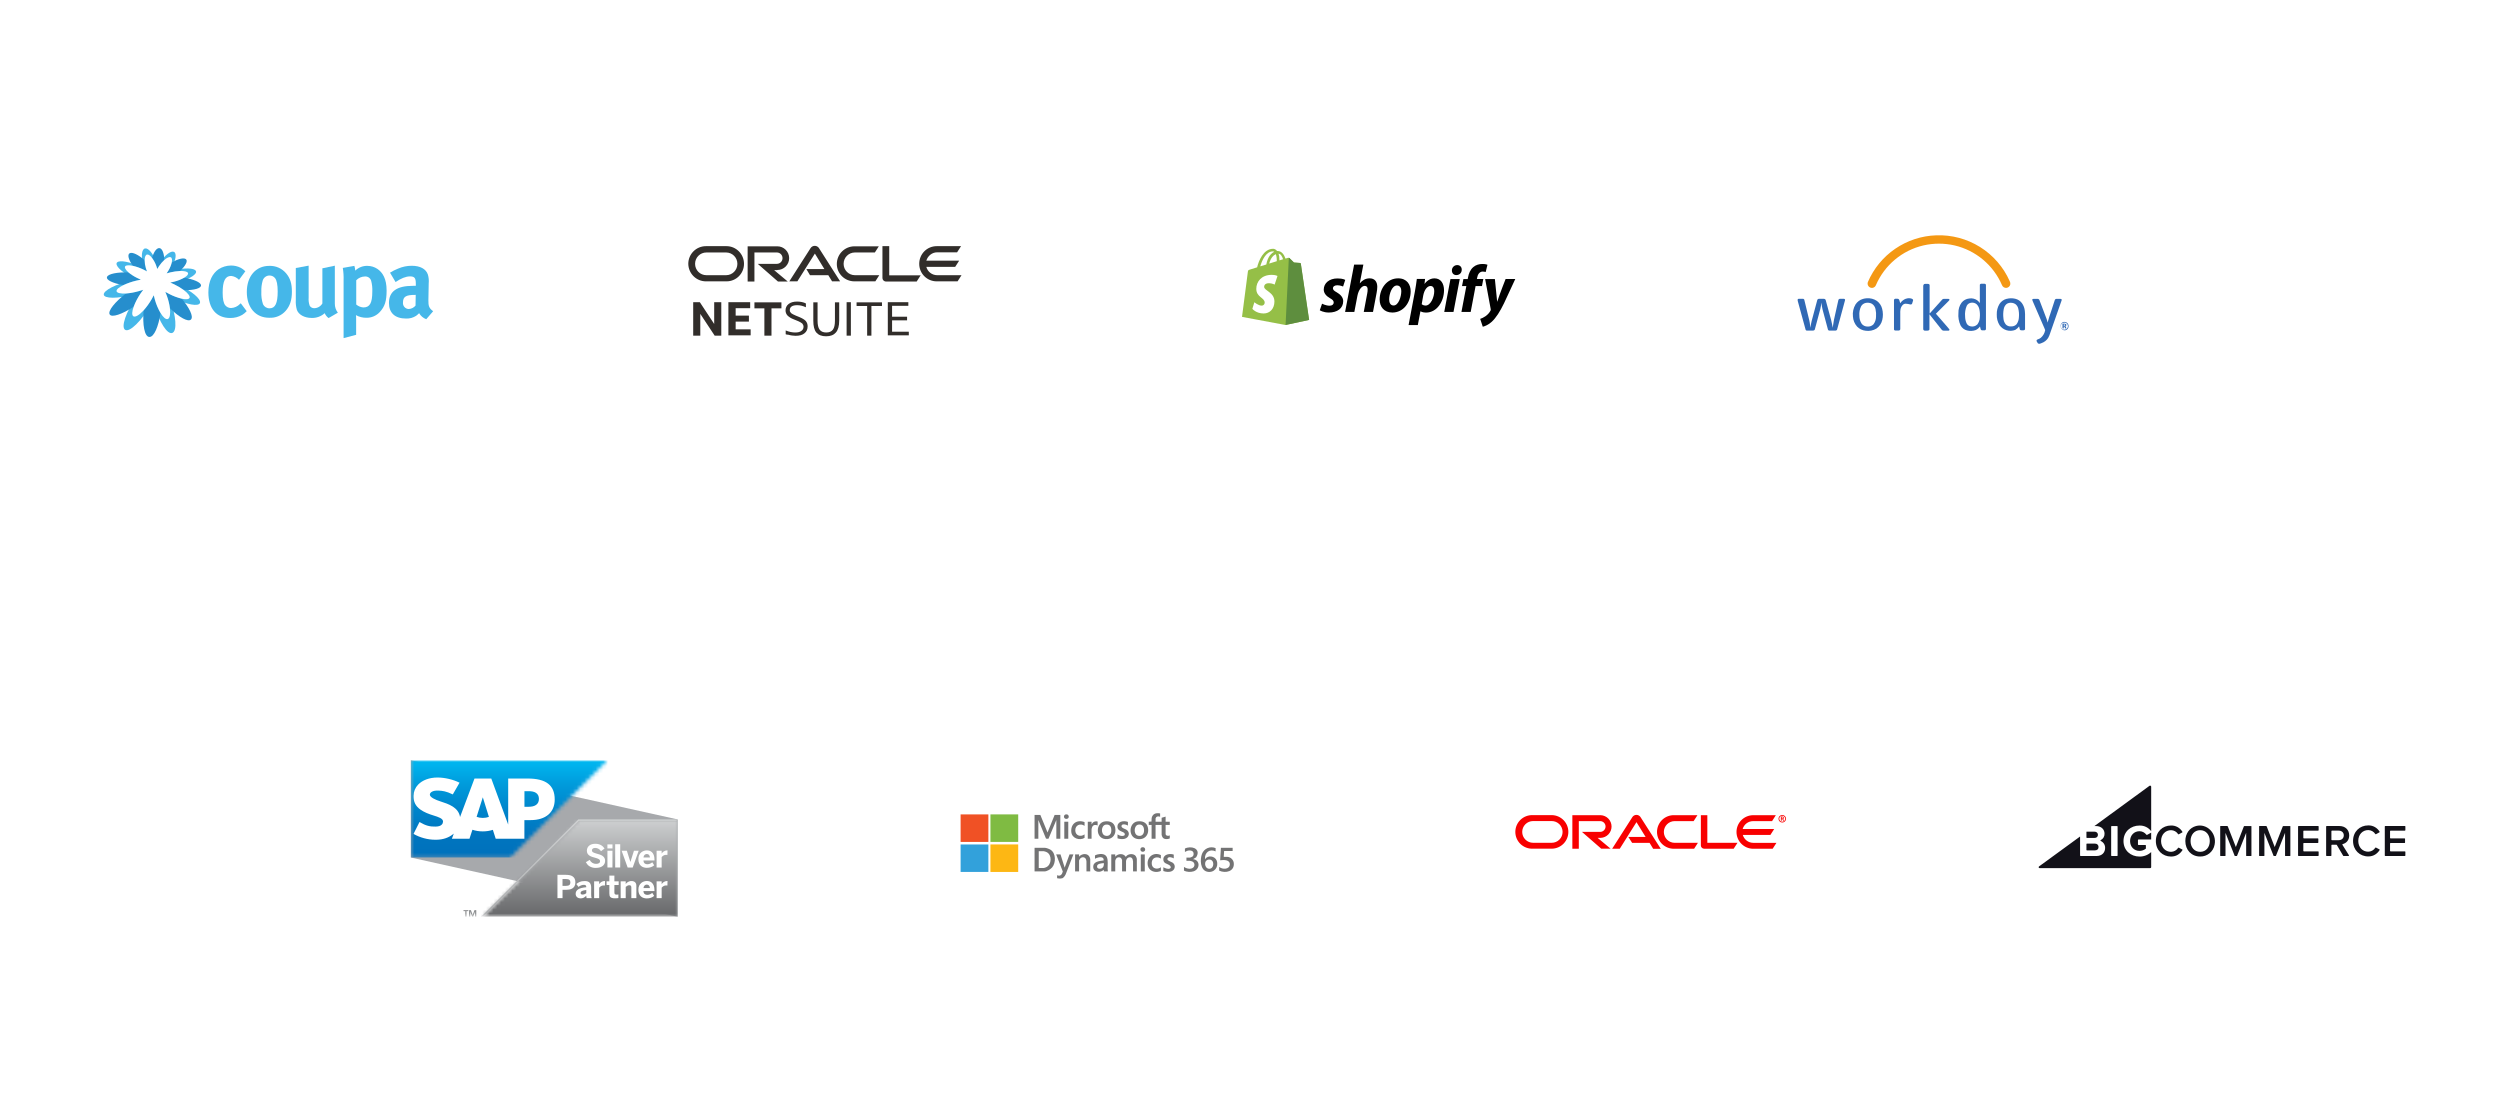 <svg width="661" height="291" viewBox="0 0 661 291" fill="none" xmlns="http://www.w3.org/2000/svg">
<g filter="url(#filter0_d_5329_24998)">
<path d="M467.261 52.738C469.797 35.918 482.024 21.395 499.488 16.805C522.899 10.652 546.855 24.679 552.996 48.135C553.248 49.097 553.467 50.062 553.652 51.028C560.979 56.742 566.56 64.825 569.098 74.519C575.239 97.975 561.239 121.979 537.828 128.132C528.957 130.464 519.991 129.891 511.961 127.011C510.251 127.701 508.477 128.292 506.646 128.773C483.235 134.926 459.278 120.899 453.137 97.443C448.704 80.51 454.764 63.318 467.261 52.738Z" fill="white"/>
</g>
<path d="M467.261 52.738C469.797 35.918 482.024 21.395 499.488 16.805C522.899 10.652 546.855 24.679 552.996 48.135C553.248 49.097 553.467 50.062 553.652 51.028C560.979 56.742 566.56 64.825 569.098 74.519C575.239 97.975 561.239 121.979 537.828 128.132C528.957 130.464 519.991 129.891 511.961 127.011C510.251 127.701 508.477 128.292 506.646 128.773C483.235 134.926 459.278 120.899 453.137 97.443C448.704 80.51 454.764 63.318 467.261 52.738Z" fill="white"/>
<path d="M467.261 52.738C469.797 35.918 482.024 21.395 499.488 16.805C522.899 10.652 546.855 24.679 552.996 48.135C553.248 49.097 553.467 50.062 553.652 51.028C560.979 56.742 566.56 64.825 569.098 74.519C575.239 97.975 561.239 121.979 537.828 128.132C528.957 130.464 519.991 129.891 511.961 127.011C510.251 127.701 508.477 128.292 506.646 128.773C483.235 134.926 459.278 120.899 453.137 97.443C448.704 80.51 454.764 63.318 467.261 52.738Z" fill="white"/>
<path d="M511.936 62.219C516.019 62.067 520.053 63.142 523.517 65.305C526.982 67.469 529.719 70.622 531.373 74.357C531.513 74.61 531.565 74.902 531.522 75.188C531.475 75.432 531.351 75.653 531.168 75.82C530.985 75.987 530.753 76.09 530.506 76.114C530.26 76.138 530.012 76.082 529.8 75.953C529.588 75.824 529.424 75.63 529.332 75.401C528.211 72.792 526.495 70.483 524.32 68.659C522.146 66.835 519.573 65.546 516.81 64.897C514.082 64.266 511.247 64.266 508.519 64.897C505.753 65.545 503.178 66.833 501.001 68.659C498.824 70.484 497.106 72.796 495.986 75.406C495.914 75.585 495.798 75.743 495.649 75.866C495.499 75.988 495.321 76.07 495.132 76.106C494.935 76.139 494.732 76.121 494.545 76.052C494.357 75.983 494.191 75.866 494.062 75.713C493.933 75.56 493.847 75.376 493.811 75.18C493.776 74.983 493.792 74.781 493.859 74.592C495.382 71.023 497.893 67.963 501.095 65.772C504.297 63.58 508.058 62.348 511.936 62.219Z" fill="#F49813"/>
<path d="M508.553 75.458C508.553 75.406 508.564 75.354 508.584 75.305C508.604 75.257 508.634 75.213 508.671 75.176C508.709 75.14 508.753 75.111 508.802 75.091C508.85 75.072 508.902 75.062 508.955 75.062H509.78C509.97 75.062 510.193 75.194 510.193 75.406C510.193 77.906 510.193 80.406 510.193 82.906L513.22 79.54C513.421 79.34 513.576 79.042 513.891 79.019C514.31 79.019 514.728 79.019 515.147 79.019C515.313 79.019 515.491 79.15 515.434 79.323C515.354 79.446 515.258 79.558 515.147 79.655C514.046 80.748 512.947 81.845 511.85 82.946C512.911 84.156 513.949 85.371 515.004 86.581C515.154 86.741 515.292 86.911 515.416 87.091C515.433 87.127 515.44 87.166 515.437 87.205C515.434 87.244 515.422 87.282 515.401 87.315C515.38 87.348 515.351 87.376 515.316 87.394C515.282 87.413 515.243 87.424 515.204 87.424C514.855 87.424 514.505 87.424 514.155 87.424C513.961 87.45 513.763 87.424 513.582 87.349C513.422 87.232 513.286 87.086 513.18 86.919C512.166 85.647 511.156 84.362 510.142 83.089C510.142 84.345 510.142 85.601 510.142 86.856C510.142 87.005 510.17 87.177 510.044 87.281C509.843 87.475 509.54 87.407 509.293 87.424C509.047 87.441 508.806 87.464 508.628 87.298C508.583 87.256 508.548 87.204 508.526 87.146C508.504 87.088 508.496 87.027 508.502 86.965C508.502 83.129 508.502 79.294 508.502 75.452" fill="#3069B5"/>
<path d="M503.934 78.99C504.444 78.798 505.006 78.798 505.516 78.99C505.688 79.07 505.895 79.242 505.814 79.46C505.734 79.678 505.665 80.004 505.568 80.268C505.529 80.357 505.459 80.428 505.372 80.471C505.285 80.513 505.186 80.522 505.092 80.498C504.679 80.388 504.257 80.321 503.831 80.297C503.682 80.301 503.537 80.336 503.403 80.399C503.269 80.463 503.149 80.552 503.051 80.664C502.735 81 502.534 81.427 502.477 81.885C502.431 82.212 502.415 82.542 502.432 82.871C502.432 84.247 502.432 85.627 502.432 87.011C502.432 87.234 502.219 87.389 502.013 87.395C501.807 87.4 501.44 87.395 501.17 87.395C500.901 87.395 500.74 87.234 500.769 87.005C500.769 84.454 500.769 81.902 500.769 79.351C500.769 79.093 501.033 78.955 501.251 78.984C501.468 79.013 501.91 78.898 502.088 79.173C502.265 79.448 502.288 79.844 502.414 80.171C502.789 79.621 503.323 79.201 503.945 78.967" fill="#3069B5"/>
<path d="M475.277 79.179C475.358 79.087 475.449 78.99 475.575 79.001C475.96 79.001 476.338 79.001 476.722 79.001C476.813 79.01 476.899 79.051 476.964 79.115C477.028 79.18 477.069 79.266 477.078 79.357C477.45 80.882 477.817 82.407 478.19 83.944C478.305 84.414 478.436 84.878 478.505 85.36C478.574 85.841 478.597 86.226 478.666 86.656C478.748 86.038 478.865 85.425 479.016 84.821L480.478 79.363C480.5 79.262 480.556 79.172 480.636 79.107C480.716 79.043 480.816 79.007 480.919 79.007C481.343 79.007 481.768 79.007 482.192 79.007C482.307 78.997 482.423 79.027 482.519 79.091C482.615 79.156 482.686 79.252 482.719 79.363L483.803 83.342C484.064 84.193 484.276 85.058 484.439 85.933C484.474 86.174 484.508 86.421 484.56 86.661C484.741 85.282 485.004 83.916 485.345 82.568C485.586 81.49 485.821 80.406 486.068 79.328C486.095 79.227 486.157 79.139 486.243 79.08C486.329 79.021 486.434 78.995 486.538 79.007C486.876 79.007 487.22 79.007 487.564 79.007C487.611 79.011 487.657 79.025 487.697 79.05C487.737 79.075 487.771 79.109 487.796 79.149C487.821 79.189 487.835 79.235 487.839 79.282C487.842 79.329 487.835 79.376 487.816 79.42C487.123 81.96 486.44 84.5 485.752 87.045C485.733 87.145 485.68 87.235 485.603 87.3C485.526 87.366 485.429 87.403 485.328 87.407C484.795 87.407 484.262 87.407 483.728 87.407C483.634 87.419 483.538 87.396 483.46 87.342C483.382 87.288 483.326 87.207 483.304 87.114C482.828 85.394 482.364 83.617 481.894 81.868C481.74 81.256 481.635 80.633 481.578 80.005C481.516 80.566 481.423 81.123 481.297 81.673C480.816 83.474 480.332 85.274 479.847 87.074C479.795 87.367 479.457 87.424 479.21 87.407C478.717 87.407 478.224 87.407 477.731 87.407C477.647 87.407 477.566 87.377 477.503 87.323C477.44 87.268 477.398 87.192 477.387 87.109L475.306 79.517C475.295 79.407 475.295 79.295 475.306 79.185" fill="#3069B5"/>
<path d="M537.653 79.013H538.736C538.847 79.015 538.953 79.051 539.043 79.115C539.132 79.18 539.199 79.27 539.235 79.374C539.858 81.002 540.479 82.635 541.099 84.271C541.23 84.601 541.324 84.945 541.38 85.297C541.638 84.328 541.953 83.388 542.28 82.43C542.607 81.473 542.951 80.366 543.289 79.334C543.317 79.248 543.37 79.172 543.442 79.115C543.513 79.059 543.6 79.026 543.69 79.019C543.988 79.019 544.264 79.019 544.579 79.019C544.668 79.003 544.759 79.006 544.846 79.027C544.934 79.047 545.017 79.086 545.089 79.139C545.118 79.181 545.134 79.231 545.134 79.282C545.134 79.334 545.118 79.384 545.089 79.426C544.092 82.27 543.098 85.113 542.108 87.957C541.967 88.441 541.774 88.908 541.534 89.35C541.119 89.993 540.499 90.475 539.774 90.721C539.528 90.795 539.27 90.967 539 90.87C538.731 90.772 538.736 90.623 538.639 90.48C538.542 90.337 538.45 90.216 538.45 90.073C538.461 89.994 538.496 89.919 538.549 89.859C538.602 89.799 538.671 89.756 538.748 89.735C539.056 89.651 539.344 89.507 539.596 89.31C540.201 88.791 540.606 88.077 540.743 87.292C540.651 86.96 540.474 86.656 540.348 86.329L537.481 79.707C537.409 79.567 537.355 79.419 537.32 79.265C537.32 79.093 537.521 79.019 537.664 79.013" fill="#3069B5"/>
<path d="M493.343 80.079C493.084 80.128 492.838 80.231 492.621 80.382C492.404 80.534 492.223 80.729 492.088 80.956C491.706 81.729 491.543 82.592 491.618 83.451C491.598 84.231 491.822 84.999 492.26 85.646C492.448 85.872 492.685 86.052 492.954 86.172C493.222 86.293 493.514 86.35 493.808 86.34C494.088 86.358 494.369 86.317 494.632 86.218C494.895 86.119 495.134 85.965 495.333 85.767C495.772 85.192 496.014 84.49 496.021 83.766C496.078 83.083 496.033 82.395 495.889 81.725C495.77 81.155 495.435 80.653 494.955 80.326C494.462 80.059 493.893 79.972 493.343 80.079ZM493.561 78.87C494.512 78.786 495.463 79.031 496.256 79.563C496.941 80.071 497.429 80.8 497.638 81.627C497.897 82.605 497.907 83.632 497.666 84.614C497.457 85.534 496.908 86.341 496.13 86.873C495.271 87.394 494.256 87.597 493.263 87.447C492.409 87.355 491.614 86.967 491.016 86.352C490.351 85.606 489.962 84.655 489.915 83.657C489.79 82.553 490.032 81.439 490.603 80.486C491.061 79.785 491.754 79.27 492.558 79.036C492.891 78.939 493.233 78.88 493.578 78.858" fill="#3069B5"/>
<path d="M521.249 80.033C520.991 80.048 520.741 80.13 520.524 80.271C520.306 80.411 520.13 80.606 520.011 80.836C519.631 81.729 519.481 82.703 519.575 83.668C519.575 84.299 519.71 84.923 519.97 85.497C520.067 85.689 520.204 85.857 520.373 85.99C520.541 86.122 520.736 86.216 520.945 86.266C521.271 86.358 521.615 86.362 521.942 86.278C522.27 86.193 522.569 86.023 522.809 85.784C523.212 85.253 523.44 84.61 523.462 83.944C523.536 83.204 523.491 82.457 523.33 81.731C523.225 81.234 522.974 80.781 522.608 80.429C522.421 80.273 522.204 80.157 521.97 80.089C521.736 80.02 521.491 80.002 521.249 80.033ZM523.462 75.355C523.462 75.16 523.651 75.034 523.823 75.017C524.104 75.017 524.397 75.017 524.66 75.017C524.924 75.017 525.113 75.171 525.085 75.412C525.085 79.265 525.085 83.12 525.085 86.977C525.083 87.073 525.045 87.164 524.978 87.233C524.91 87.301 524.819 87.341 524.724 87.344C524.502 87.358 524.28 87.358 524.058 87.344C523.98 87.34 523.904 87.314 523.84 87.268C523.775 87.222 523.726 87.159 523.697 87.085C523.611 86.833 523.571 86.575 523.508 86.317C523.211 86.751 522.795 87.09 522.31 87.292C521.596 87.535 520.827 87.565 520.097 87.378C519.735 87.288 519.397 87.125 519.102 86.898C518.807 86.671 518.562 86.385 518.382 86.059C517.901 85.029 517.703 83.889 517.809 82.757C517.77 81.782 518.061 80.823 518.635 80.033C518.878 79.722 519.181 79.464 519.527 79.273C519.873 79.083 520.254 78.965 520.647 78.927C521.382 78.797 522.139 78.96 522.757 79.38C523.033 79.587 523.274 79.839 523.468 80.125C523.468 78.543 523.468 76.96 523.468 75.378" fill="#3069B5"/>
<path d="M531.231 80.085C530.971 80.133 530.726 80.241 530.515 80.4C530.124 80.75 529.865 81.224 529.781 81.742C529.633 82.54 529.608 83.356 529.706 84.161C529.737 84.771 529.969 85.354 530.365 85.818C530.546 85.995 530.764 86.13 531.003 86.213C531.241 86.296 531.496 86.326 531.747 86.3C532.015 86.319 532.283 86.277 532.532 86.177C532.781 86.078 533.005 85.924 533.186 85.726C533.572 85.176 533.786 84.523 533.8 83.852C533.87 83.082 533.81 82.307 533.622 81.558C533.508 81.076 533.223 80.652 532.819 80.366C532.341 80.083 531.777 79.983 531.231 80.085ZM530.515 79.03C531.263 78.825 532.051 78.809 532.808 78.984C533.518 79.141 534.149 79.548 534.585 80.13C535.019 80.74 535.288 81.451 535.365 82.195C535.425 82.766 535.444 83.341 535.422 83.915V86.976C535.424 87.037 535.409 87.097 535.379 87.15C535.348 87.203 535.304 87.246 535.25 87.274C535.069 87.348 534.871 87.374 534.677 87.349C534.459 87.349 534.178 87.349 534.058 87.142C533.967 86.869 533.896 86.589 533.846 86.305C533.579 86.68 533.235 86.993 532.837 87.223C532.111 87.509 531.311 87.546 530.562 87.327C529.814 87.108 529.159 86.645 528.703 86.013C528.167 85.156 527.903 84.156 527.946 83.146C527.91 82.169 528.159 81.203 528.663 80.366C529.103 79.698 529.771 79.215 530.543 79.007" fill="#3069B5"/>
<path d="M545.473 85.348C545.357 85.39 545.25 85.454 545.159 85.537C545.067 85.621 544.993 85.721 544.94 85.833C544.887 85.945 544.857 86.066 544.851 86.189C544.845 86.312 544.864 86.436 544.906 86.552C544.947 86.669 545.012 86.775 545.095 86.867C545.178 86.959 545.278 87.033 545.39 87.085C545.502 87.138 545.623 87.168 545.747 87.174C545.87 87.18 545.993 87.162 546.11 87.12C546.34 87.045 546.532 86.883 546.647 86.67C546.761 86.456 546.788 86.207 546.723 85.973C546.687 85.847 546.624 85.73 546.54 85.629C546.456 85.528 546.352 85.446 546.235 85.387C546.118 85.329 545.989 85.295 545.858 85.288C545.727 85.281 545.596 85.302 545.473 85.348ZM545.531 85.13C545.786 85.074 546.053 85.1 546.293 85.205C546.494 85.294 546.663 85.442 546.778 85.63C546.892 85.817 546.947 86.035 546.935 86.254C546.936 86.516 546.844 86.769 546.674 86.969C546.505 87.168 546.27 87.301 546.012 87.344C545.74 87.359 545.471 87.277 545.254 87.112C545.036 86.946 544.885 86.709 544.827 86.442C544.769 86.176 544.808 85.897 544.937 85.657C545.066 85.416 545.276 85.23 545.531 85.13Z" fill="#3069B5"/>
<path d="M545.649 85.773V86.134C545.757 86.135 545.865 86.126 545.97 86.105C546.068 86.065 546.056 85.945 546.028 85.859C545.999 85.773 545.775 85.784 545.649 85.773ZM545.328 85.578C545.64 85.533 545.957 85.569 546.251 85.681C546.291 85.724 546.319 85.776 546.333 85.832C546.348 85.888 546.349 85.948 546.335 86.004C546.321 86.061 546.294 86.113 546.255 86.157C546.217 86.201 546.168 86.234 546.114 86.254C546.188 86.444 546.286 86.621 546.377 86.828H546.039C545.953 86.661 545.873 86.489 545.798 86.317H545.649V86.828H545.328V85.578Z" fill="#3069B5"/>
<g filter="url(#filter1_d_5329_24998)">
<path d="M28.031 52.161C30.566 35.341 42.793 20.817 60.257 16.227C83.668 10.074 107.625 24.101 113.766 47.557C114.018 48.52 114.236 49.485 114.421 50.45C121.749 56.164 127.329 64.248 129.867 73.942C136.008 97.398 122.009 121.401 98.598 127.554C89.726 129.886 80.761 129.313 72.731 126.433C71.02 127.124 69.246 127.714 67.415 128.195C44.004 134.349 20.048 120.322 13.906 96.865C9.473 79.933 15.533 62.74 28.031 52.161Z" fill="white"/>
</g>
<path d="M28.031 52.161C30.566 35.341 42.793 20.817 60.257 16.227C83.668 10.074 107.625 24.101 113.766 47.557C114.018 48.52 114.236 49.485 114.421 50.45C121.749 56.164 127.329 64.248 129.867 73.942C136.008 97.398 122.009 121.401 98.598 127.554C89.726 129.886 80.761 129.313 72.731 126.433C71.02 127.124 69.246 127.714 67.415 128.195C44.004 134.349 20.048 120.322 13.906 96.865C9.473 79.933 15.533 62.74 28.031 52.161Z" fill="white"/>
<path d="M28.031 52.161C30.566 35.341 42.793 20.817 60.257 16.227C83.668 10.074 107.625 24.101 113.766 47.557C114.018 48.52 114.236 49.485 114.421 50.45C121.749 56.164 127.329 64.248 129.867 73.942C136.008 97.398 122.009 121.401 98.598 127.554C89.726 129.886 80.761 129.313 72.731 126.433C71.02 127.124 69.246 127.714 67.415 128.195C44.004 134.349 20.048 120.322 13.906 96.865C9.473 79.933 15.533 62.74 28.031 52.161Z" fill="white"/>
<path d="M64.047 83.253C63.072 83.816 61.961 84.101 60.835 84.075C57.202 84.075 55.094 81.565 55.094 77.28C55.094 74.243 56.248 72.261 57.798 71.181C58.774 70.555 59.907 70.216 61.067 70.203C61.95 70.197 62.823 70.399 63.614 70.793C64.072 71.044 64.494 71.356 64.869 71.721L63.194 73.986C62.646 73.403 61.906 73.037 61.111 72.957C59.567 72.957 58.871 74.293 58.871 77.38C58.871 79.106 59.103 80.135 59.542 80.706C59.729 80.936 59.964 81.121 60.231 81.249C60.498 81.377 60.79 81.444 61.086 81.446C61.983 81.402 62.829 81.016 63.451 80.367L63.658 80.185L65.227 82.274C64.88 82.653 64.483 82.982 64.047 83.253Z" fill="#45B7E9"/>
<path d="M75.529 82.192C74.99 82.806 74.318 83.29 73.565 83.606C72.812 83.922 71.996 84.063 71.181 84.018C67.604 84.018 65.258 81.339 65.258 77.198C65.258 73.057 67.629 70.297 71.181 70.297C72.029 70.262 72.875 70.422 73.651 70.766C74.428 71.11 75.116 71.628 75.66 72.279C76.714 73.534 77.179 74.958 77.179 77.098C77.179 79.357 76.664 80.9 75.529 82.192ZM72.724 73.54C72.546 73.316 72.319 73.136 72.06 73.016C71.801 72.895 71.517 72.836 71.231 72.844C70.831 72.85 70.442 72.983 70.123 73.225C69.804 73.466 69.57 73.803 69.455 74.187C69.182 75.138 69.061 76.127 69.098 77.117C69.039 78.241 69.188 79.366 69.537 80.436C69.691 80.766 69.938 81.045 70.248 81.237C70.557 81.43 70.916 81.529 71.281 81.521C72.774 81.521 73.421 80.178 73.421 77.067C73.421 75.291 73.188 74.136 72.724 73.54Z" fill="#45B7E9"/>
<path d="M86.881 84.094C86.425 83.769 86.069 83.323 85.852 82.807C84.9 83.661 83.654 84.111 82.376 84.062C80.494 84.062 78.932 83.184 78.493 81.923C78.251 81.071 78.156 80.184 78.21 79.3V70.861L81.605 70.234V78.704C81.545 79.436 81.643 80.172 81.893 80.862C82.022 81.062 82.201 81.225 82.413 81.335C82.624 81.445 82.86 81.499 83.098 81.49C83.532 81.479 83.956 81.358 84.33 81.139C84.704 80.919 85.016 80.608 85.237 80.235V70.943L88.531 70.246V80.285C88.519 81.149 88.8 81.992 89.328 82.675L86.881 84.094Z" fill="#45B7E9"/>
<path d="M100.393 82.525C99.943 83.008 99.397 83.39 98.789 83.648C98.182 83.905 97.527 84.031 96.867 84.018C95.904 84.031 94.954 83.79 94.113 83.322C94.156 83.68 94.173 84.04 94.163 84.401V88.523L90.844 89.395V74.155C90.886 73.045 90.817 71.933 90.637 70.836L93.698 70.297C93.824 70.705 93.902 71.126 93.931 71.552C94.359 71.134 94.867 70.808 95.424 70.592C95.981 70.376 96.577 70.276 97.174 70.297C98.101 70.304 99.006 70.581 99.778 71.094C101.19 72.047 102.219 73.747 102.219 76.784C102.219 79.614 101.754 81.057 100.393 82.525ZM98.128 74.212C98.021 73.866 97.799 73.568 97.499 73.366C97.198 73.164 96.838 73.071 96.478 73.101C96.049 73.107 95.624 73.198 95.231 73.371C94.838 73.543 94.483 73.793 94.188 74.105V80.517C94.718 80.968 95.377 81.238 96.07 81.289C97.77 81.289 98.436 80.128 98.436 77.117C98.487 76.138 98.383 75.158 98.128 74.212Z" fill="#45B7E9"/>
<path d="M112.697 84.401C111.905 84.101 111.241 83.539 110.814 82.808C110.568 83.061 110.301 83.294 110.017 83.504C109.231 84.013 108.306 84.265 107.37 84.226C104.433 84.226 102.84 82.733 102.84 80.104C102.84 77.017 104.973 75.574 109.17 75.574C109.428 75.574 109.66 75.574 109.942 75.574V75.034C109.942 73.566 109.66 73.077 108.399 73.077C107.294 73.077 106.002 73.616 104.59 74.57L103.122 72.098C103.797 71.671 104.511 71.309 105.255 71.019C106.397 70.52 107.63 70.266 108.876 70.272C111.084 70.272 112.602 71.094 113.123 72.562C113.353 73.328 113.429 74.132 113.349 74.927L113.267 79.357C113.267 80.8 113.343 81.415 114.522 82.293L112.697 84.401ZM109.76 77.97C107.37 77.97 106.548 78.41 106.548 79.978C106.525 80.192 106.547 80.409 106.612 80.614C106.678 80.82 106.785 81.01 106.927 81.171C107.069 81.334 107.243 81.465 107.438 81.556C107.633 81.648 107.845 81.698 108.06 81.704C108.407 81.686 108.747 81.597 109.058 81.442C109.369 81.286 109.645 81.068 109.867 80.8L109.917 77.97H109.76Z" fill="#45B7E9"/>
<path d="M47.392 75.398C46.947 75.185 46.514 74.996 46.093 74.821C46.514 74.739 46.947 74.639 47.348 74.52C50.341 73.698 52.242 72.405 51.778 71.621C51.313 70.837 48.804 70.774 45.955 71.445C45.541 71.539 45.146 71.646 44.763 71.765C44.964 71.47 45.158 71.138 45.34 70.849C46.545 68.735 46.771 66.922 45.968 66.583C45.165 66.244 43.627 67.43 42.235 69.45C42.034 69.745 41.846 70.046 41.676 70.347C41.584 70.013 41.477 69.68 41.356 69.35C40.528 67.072 39.236 65.522 38.357 65.686C37.479 65.849 37.222 67.681 37.88 70.078C37.981 70.429 38.087 70.774 38.213 71.106C37.861 70.906 37.485 70.718 37.096 70.529C34.342 69.212 31.644 68.704 30.96 69.381C30.276 70.059 31.926 71.828 34.85 73.296C35.27 73.509 35.684 73.698 36.105 73.873C35.622 73.955 35.126 74.062 34.605 74.181C30.734 75.097 27.396 76.76 27.434 77.87C27.472 78.981 31.129 79.024 35.289 77.87C35.847 77.719 36.375 77.556 36.87 77.387C36.556 77.795 36.243 78.228 35.91 78.704C33.363 82.412 31.907 86.503 33.099 87.218C34.291 87.934 37.491 84.753 39.75 80.762C40.032 80.254 40.296 79.765 40.522 79.294C40.622 79.796 40.748 80.317 40.892 80.856C42.072 85.06 44.255 88.567 45.572 88.022C46.89 87.476 46.507 83.416 45.071 79.476C44.882 78.968 44.694 78.497 44.493 78.046C44.914 78.303 45.372 78.548 45.849 78.786C49.356 80.555 52.574 81.145 52.876 80.079C53.177 79.012 50.648 76.979 47.392 75.398Z" fill="#45B7E9"/>
<path d="M37.871 76.64C37.495 76.766 37.1 76.885 36.679 76.998C35.569 77.304 34.433 77.504 33.285 77.594C30.449 79.802 28.441 82.212 29 83.134C29.558 84.056 32.344 83.059 35.349 81.088C35.812 79.859 36.421 78.69 37.162 77.606C37.401 77.268 37.639 76.941 37.871 76.64Z" fill="#268ECD"/>
<path d="M37.221 73.936C36.901 73.804 36.594 73.654 36.248 73.491C35.428 73.093 34.658 72.6 33.952 72.022C31.053 71.935 28.644 72.393 28.305 73.202C27.967 74.011 29.824 74.909 32.603 75.373C33.724 74.854 34.895 74.453 36.098 74.174C36.468 74.08 36.851 74.005 37.221 73.936Z" fill="#268ECD"/>
<path d="M38.829 71.746C38.721 71.478 38.626 71.202 38.547 70.918C38.335 70.224 38.223 69.504 38.214 68.778C36.608 67.361 35.021 66.595 34.318 66.94C33.615 67.285 33.954 68.64 35.102 70.272C36.083 70.501 37.034 70.84 37.938 71.282C38.246 71.432 38.547 71.589 38.829 71.746Z" fill="#268ECD"/>
<path d="M44.031 72.298C44.339 72.204 44.659 72.116 44.985 72.035C45.832 71.826 46.698 71.702 47.57 71.665C49.082 70.278 49.734 68.992 49.163 68.528C48.593 68.063 47.112 68.44 45.399 69.387C45.215 70.157 44.913 70.894 44.502 71.57C44.351 71.815 44.194 72.06 44.031 72.298Z" fill="#268ECD"/>
<path d="M40.662 78.077C40.487 78.422 40.298 78.779 40.085 79.15C39.483 80.193 38.777 81.173 37.977 82.073C37.645 85.838 38.203 89.031 39.477 89.094C40.75 89.157 41.905 86.277 42.45 82.763C41.804 81.653 41.302 80.463 40.957 79.225C40.832 78.861 40.738 78.447 40.662 78.077Z" fill="#268ECD"/>
<path d="M41.561 71.138C41.699 70.893 41.849 70.654 42.012 70.403C42.417 69.789 42.897 69.228 43.443 68.734C43.393 66.934 42.872 65.654 42.144 65.597C41.416 65.541 40.663 66.57 40.199 68.214C40.675 68.867 41.05 69.588 41.31 70.353C41.41 70.598 41.492 70.874 41.561 71.138Z" fill="#268ECD"/>
<path d="M53.146 75.385C53.033 74.62 51.151 73.842 48.717 73.409C47.868 73.879 46.961 74.236 46.019 74.469C45.674 74.557 45.335 74.638 44.996 74.707C45.329 74.839 45.667 74.99 46.006 75.153C46.934 75.59 47.817 76.117 48.641 76.728C51.364 76.759 53.284 76.213 53.146 75.385Z" fill="#268ECD"/>
<path d="M43.715 77.186C43.859 77.519 44.004 77.876 44.135 78.253C44.516 79.302 44.783 80.39 44.932 81.496C47.366 83.912 49.801 85.261 50.51 84.458C51.219 83.655 50.033 81.358 48.069 78.98C46.915 78.696 45.798 78.275 44.744 77.726C44.38 77.562 44.035 77.374 43.715 77.186Z" fill="#268ECD"/>
<path d="M48.643 76.722C47.825 76.122 46.951 75.601 46.033 75.166C45.695 75.003 45.356 74.852 45.023 74.714C45.362 74.651 45.701 74.57 46.046 74.476C46.989 74.239 47.896 73.878 48.744 73.403C49.49 72.957 49.861 72.506 49.685 72.148C49.509 71.79 48.694 71.615 47.596 71.652C46.724 71.69 45.858 71.814 45.011 72.022C44.678 72.104 44.383 72.192 44.057 72.286C44.22 72.048 44.377 71.803 44.528 71.546C44.938 70.867 45.241 70.128 45.425 69.356C45.563 68.659 45.469 68.151 45.13 68.007C44.791 67.863 44.139 68.12 43.467 68.716C42.925 69.215 42.445 69.777 42.037 70.391C41.874 70.634 41.723 70.879 41.585 71.125C41.516 70.856 41.428 70.586 41.334 70.316C41.062 69.557 40.68 68.842 40.198 68.195C39.734 67.568 39.251 67.235 38.875 67.298C38.498 67.361 38.247 67.925 38.247 68.791C38.256 69.515 38.368 70.233 38.58 70.924C38.661 71.207 38.755 71.489 38.862 71.759C38.58 71.596 38.279 71.445 37.971 71.295C37.067 70.853 36.115 70.514 35.135 70.284C34.156 70.071 33.397 70.09 33.121 70.385C32.845 70.68 33.165 71.345 33.981 72.035C34.687 72.61 35.457 73.101 36.277 73.497C36.603 73.66 36.904 73.811 37.25 73.949C36.879 74.011 36.497 74.093 36.101 74.187C34.906 74.464 33.743 74.866 32.632 75.385C31.49 75.938 30.75 76.521 30.812 76.979C30.875 77.437 31.86 77.694 33.322 77.606C34.459 77.507 35.583 77.297 36.679 76.979C37.093 76.872 37.494 76.747 37.871 76.621C37.632 76.929 37.4 77.249 37.162 77.606C36.421 78.686 35.812 79.851 35.349 81.076C34.878 82.368 34.809 83.372 35.292 83.648C35.775 83.924 36.867 83.278 37.971 82.061C38.772 81.161 39.478 80.181 40.079 79.137C40.292 78.767 40.487 78.41 40.656 78.064C40.738 78.428 40.832 78.817 40.945 79.213C41.291 80.451 41.793 81.64 42.438 82.751C43.128 83.887 43.85 84.546 44.377 84.345C44.904 84.144 45.117 82.99 44.923 81.484C44.777 80.375 44.51 79.285 44.126 78.234C43.994 77.857 43.85 77.5 43.706 77.167C44.032 77.356 44.377 77.544 44.735 77.726C45.789 78.275 46.905 78.696 48.06 78.981C49.183 79.225 49.942 79.162 50.124 78.736C50.306 78.309 49.679 77.519 48.643 76.722Z" fill="white"/>
<g filter="url(#filter2_d_5329_24998)">
<path d="M543.351 194.738C545.886 177.918 558.113 163.394 575.578 158.804C598.988 152.651 622.945 166.678 629.086 190.134C629.338 191.097 629.556 192.062 629.741 193.027C637.069 198.742 642.65 206.825 645.188 216.519C651.329 239.975 637.329 263.978 613.918 270.131C605.046 272.463 596.081 271.89 588.051 269.01C586.341 269.701 584.567 270.291 582.735 270.773C559.325 276.926 535.368 262.899 529.227 239.442C524.794 222.51 530.854 205.318 543.351 194.738Z" fill="white"/>
</g>
<path d="M543.351 194.738C545.886 177.918 558.113 163.394 575.578 158.804C598.988 152.651 622.945 166.678 629.086 190.134C629.338 191.097 629.556 192.062 629.741 193.027C637.069 198.742 642.65 206.825 645.188 216.519C651.329 239.975 637.329 263.978 613.918 270.131C605.046 272.463 596.081 271.89 588.051 269.01C586.341 269.701 584.567 270.291 582.735 270.773C559.325 276.926 535.368 262.899 529.227 239.442C524.794 222.51 530.854 205.318 543.351 194.738Z" fill="white"/>
<path d="M543.351 194.738C545.886 177.918 558.113 163.394 575.578 158.804C598.988 152.651 622.945 166.678 629.086 190.134C629.338 191.097 629.556 192.062 629.741 193.027C637.069 198.742 642.65 206.825 645.188 216.519C651.329 239.975 637.329 263.978 613.918 270.131C605.046 272.463 596.081 271.89 588.051 269.01C586.341 269.701 584.567 270.291 582.735 270.773C559.325 276.926 535.368 262.899 529.227 239.442C524.794 222.51 530.854 205.318 543.351 194.738Z" fill="white"/>
<g filter="url(#filter3_d_5329_24998)">
<path d="M174.441 52.161C176.976 35.341 189.203 20.817 206.667 16.227C230.078 10.074 254.035 24.101 260.176 47.557C260.428 48.52 260.646 49.485 260.831 50.45C268.159 56.164 273.739 64.248 276.277 73.942C282.419 97.398 268.419 121.401 245.008 127.554C236.136 129.886 227.171 129.313 219.141 126.433C217.43 127.124 215.657 127.714 213.825 128.195C190.414 134.349 166.458 120.322 160.317 96.865C155.883 79.933 161.943 62.74 174.441 52.161Z" fill="white"/>
</g>
<path d="M174.441 52.161C176.976 35.341 189.203 20.817 206.667 16.227C230.078 10.074 254.035 24.101 260.176 47.557C260.428 48.52 260.646 49.485 260.831 50.45C268.159 56.164 273.739 64.248 276.277 73.942C282.419 97.398 268.419 121.401 245.008 127.554C236.136 129.886 227.171 129.313 219.141 126.433C217.43 127.124 215.657 127.714 213.825 128.195C190.414 134.349 166.458 120.322 160.317 96.865C155.883 79.933 161.943 62.74 174.441 52.161Z" fill="white"/>
<path d="M174.441 52.161C176.976 35.341 189.203 20.817 206.667 16.227C230.078 10.074 254.035 24.101 260.176 47.557C260.428 48.52 260.646 49.485 260.831 50.45C268.159 56.164 273.739 64.248 276.277 73.942C282.419 97.398 268.419 121.401 245.008 127.554C236.136 129.886 227.171 129.313 219.141 126.433C217.43 127.124 215.657 127.714 213.825 128.195C190.414 134.349 166.458 120.322 160.317 96.865C155.883 79.933 161.943 62.74 174.441 52.161Z" fill="white"/>
<path d="M183.281 88.747V79.899H185.034L188.832 85.659V79.899H190.71V88.747H188.957L185.159 82.988V88.747H183.281Z" fill="#312D2A"/>
<path d="M192.586 88.747V79.899H198.345V81.485H194.506V83.447H198.011V85.033H194.506V87.078H198.47V88.663H192.586V88.747Z" fill="#312D2A"/>
<path d="M202.102 88.747V81.527H199.473V79.941H206.609V81.527H203.98V88.747H202.102Z" fill="#312D2A"/>
<path d="M207.737 88.371V87.37C208.613 87.745 209.49 87.912 210.283 87.912C210.951 87.912 211.493 87.787 211.869 87.495C212.244 87.245 212.453 86.869 212.453 86.41C212.453 86.076 212.328 85.784 212.119 85.533C211.869 85.325 211.451 85.074 210.825 84.824L209.907 84.448C209.114 84.156 208.572 83.781 208.196 83.405C207.862 83.029 207.695 82.57 207.695 82.07C207.695 81.36 207.987 80.776 208.53 80.358C209.073 79.941 209.824 79.732 210.784 79.732C211.201 79.732 211.577 79.774 211.994 79.858C212.411 79.941 212.787 80.066 213.079 80.233V81.235C212.244 80.859 211.493 80.692 210.784 80.692C209.448 80.692 208.822 81.151 208.822 82.028C208.822 82.32 208.947 82.57 209.156 82.779C209.406 82.988 209.824 83.196 210.408 83.447L211.326 83.822C212.119 84.156 212.703 84.49 213.037 84.866C213.371 85.241 213.538 85.742 213.538 86.285C213.538 87.078 213.246 87.704 212.703 88.121C212.161 88.58 211.368 88.789 210.325 88.789C210.032 88.789 209.699 88.747 209.365 88.705C209.031 88.663 208.697 88.58 208.405 88.497C208.196 88.538 207.946 88.455 207.737 88.371Z" fill="#312D2A"/>
<path d="M215.039 84.782V79.941H216.166V84.782C216.166 85.868 216.333 86.661 216.708 87.161C217.084 87.662 217.668 87.913 218.461 87.913C219.254 87.913 219.838 87.662 220.214 87.161C220.59 86.661 220.757 85.868 220.757 84.782V79.941H221.883V84.782C221.883 86.201 221.591 87.245 221.007 87.913C220.423 88.58 219.588 88.914 218.42 88.914C217.251 88.914 216.416 88.58 215.832 87.913C215.289 87.245 215.039 86.201 215.039 84.782Z" fill="#312D2A"/>
<path d="M223.844 88.747V79.899H224.971V88.747H223.844Z" fill="#312D2A"/>
<path d="M229.273 88.747V80.901H226.477V79.941H233.196V80.901H230.4V88.747H229.273Z" fill="#312D2A"/>
<path d="M234.738 88.747V79.899H240.164V80.859H235.865V83.739H239.83V84.699H235.865V87.704H240.289V88.663H234.738V88.747Z" fill="#312D2A"/>
<path d="M213.201 71.135H217.959L215.455 67.045L210.823 74.39H208.694L214.328 65.584C214.579 65.209 214.996 65 215.413 65C215.872 65 216.248 65.209 216.498 65.543L222.132 74.39H220.004L219.002 72.763H214.161L213.201 71.135ZM235.112 72.763V65.084H233.317V73.514C233.317 73.722 233.401 73.973 233.568 74.14C233.734 74.307 233.985 74.432 234.235 74.432H242.373L243.417 72.804H235.112M205.522 71.385C207.275 71.385 208.652 69.966 208.652 68.255C208.652 66.502 207.233 65.125 205.522 65.125H197.676V74.432H199.471V66.753H205.397C206.232 66.753 206.9 67.421 206.9 68.255C206.9 69.09 206.232 69.758 205.397 69.758H200.347L205.689 74.432H208.277L204.688 71.427H205.522M186.659 74.39H192.084C194.671 74.39 196.716 72.303 196.716 69.758C196.716 67.17 194.63 65.084 192.084 65.084H186.659C184.071 65.084 181.984 67.17 181.984 69.758C182.026 72.345 184.113 74.39 186.659 74.39ZM191.959 72.763H186.784C185.114 72.763 183.779 71.427 183.779 69.758C183.779 68.088 185.114 66.753 186.784 66.753H191.959C193.628 66.753 194.964 68.088 194.964 69.758C194.964 71.427 193.628 72.763 191.959 72.763ZM225.93 74.39H231.439L232.482 72.763H226.055C224.386 72.763 223.051 71.427 223.051 69.758C223.051 68.088 224.386 66.753 226.055 66.753H231.314L232.357 65.125H225.93C223.343 65.125 221.256 67.212 221.256 69.799C221.256 72.345 223.343 74.39 225.93 74.39ZM247.799 72.763C246.422 72.763 245.253 71.844 244.919 70.551H252.556L253.6 68.923H244.919C245.295 67.671 246.422 66.711 247.799 66.711H253.057L254.101 65.084H247.674C245.086 65.084 243.041 67.17 243.041 69.758C243.041 72.345 245.128 74.39 247.674 74.39H253.182L254.226 72.763H247.799Z" fill="#312D2A"/>
<g filter="url(#filter4_d_5329_24998)">
<path d="M320.851 52.161C323.386 35.341 335.613 20.817 353.078 16.227C376.488 10.074 400.445 24.101 406.586 47.557C406.838 48.52 407.056 49.485 407.241 50.45C414.569 56.164 420.15 64.248 422.688 73.942C428.829 97.398 414.829 121.401 391.418 127.554C382.546 129.886 373.581 129.313 365.551 126.433C363.841 127.124 362.067 127.714 360.235 128.195C336.825 134.349 312.868 120.322 306.727 96.865C302.294 79.933 308.354 62.74 320.851 52.161Z" fill="white"/>
</g>
<path d="M320.851 52.161C323.386 35.341 335.613 20.817 353.078 16.227C376.488 10.074 400.445 24.101 406.586 47.557C406.838 48.52 407.056 49.485 407.241 50.45C414.569 56.164 420.15 64.248 422.688 73.942C428.829 97.398 414.829 121.401 391.418 127.554C382.546 129.886 373.581 129.313 365.551 126.433C363.841 127.124 362.067 127.714 360.235 128.195C336.825 134.349 312.868 120.322 306.727 96.865C302.294 79.933 308.354 62.74 320.851 52.161Z" fill="white"/>
<path d="M320.851 52.161C323.386 35.341 335.613 20.817 353.078 16.227C376.488 10.074 400.445 24.101 406.586 47.557C406.838 48.52 407.056 49.485 407.241 50.45C414.569 56.164 420.15 64.248 422.688 73.942C428.829 97.398 414.829 121.401 391.418 127.554C382.546 129.886 373.581 129.313 365.551 126.433C363.841 127.124 362.067 127.714 360.235 128.195C336.825 134.349 312.868 120.322 306.727 96.865C302.294 79.933 308.354 62.74 320.851 52.161Z" fill="white"/>
<g clip-path="url(#clip0_5329_24998)">
<path d="M343.921 69.698C343.909 69.592 343.815 69.545 343.744 69.545C343.673 69.545 342.127 69.427 342.127 69.427C342.127 69.427 341.053 68.353 340.923 68.246C340.805 68.128 340.58 68.164 340.486 68.187C340.474 68.187 340.25 68.258 339.884 68.376C339.518 67.326 338.892 66.37 337.771 66.37H337.665C337.358 65.968 336.957 65.779 336.626 65.779C334.029 65.779 332.778 69.025 332.388 70.678C331.373 70.997 330.653 71.209 330.57 71.245C330.004 71.422 329.992 71.433 329.921 71.965C329.862 72.366 328.387 83.781 328.387 83.781L339.872 85.929L346.105 84.583C346.117 84.56 343.933 69.805 343.921 69.698ZM339.247 68.541C338.963 68.624 338.621 68.73 338.279 68.848V68.636C338.279 67.999 338.196 67.479 338.043 67.066C338.633 67.137 338.999 67.786 339.247 68.541ZM337.322 67.196C337.476 67.597 337.582 68.164 337.582 68.943V69.061C336.945 69.261 336.272 69.462 335.575 69.686C335.965 68.199 336.709 67.467 337.322 67.196ZM336.567 66.464C336.685 66.464 336.803 66.511 336.898 66.582C336.059 66.972 335.174 67.951 334.808 69.934C334.253 70.111 333.722 70.265 333.215 70.43C333.64 68.919 334.702 66.464 336.567 66.464Z" fill="#95BF47"/>
<path d="M343.743 69.521C343.672 69.521 342.125 69.403 342.125 69.403C342.125 69.403 341.051 68.329 340.921 68.223C340.874 68.175 340.815 68.152 340.768 68.152L339.906 85.929L346.139 84.583C346.139 84.583 343.955 69.804 343.943 69.698C343.896 69.592 343.813 69.545 343.743 69.521Z" fill="#5E8E3E"/>
<path d="M337.771 72.968L337.015 75.246C337.015 75.246 336.331 74.88 335.516 74.88C334.3 74.88 334.241 75.647 334.241 75.836C334.241 76.875 336.956 77.276 336.956 79.72C336.956 81.644 335.74 82.883 334.1 82.883C332.117 82.883 331.125 81.656 331.125 81.656L331.656 79.909C331.656 79.909 332.695 80.806 333.568 80.806C334.147 80.806 334.383 80.357 334.383 80.027C334.383 78.669 332.164 78.61 332.164 76.367C332.164 74.49 333.509 72.673 336.236 72.673C337.251 72.661 337.771 72.968 337.771 72.968Z" fill="white"/>
<path d="M353.376 77.253C352.75 76.922 352.431 76.627 352.431 76.237C352.431 75.742 352.88 75.423 353.576 75.423C354.391 75.423 355.111 75.754 355.111 75.754L355.678 74.018C355.678 74.018 355.158 73.617 353.624 73.617C351.487 73.617 350 74.845 350 76.568C350 77.548 350.696 78.291 351.617 78.823C352.372 79.236 352.632 79.543 352.632 79.991C352.632 80.452 352.254 80.829 351.558 80.829C350.531 80.829 349.551 80.298 349.551 80.298L348.949 82.033C348.949 82.033 349.846 82.635 351.357 82.635C353.553 82.635 355.146 81.549 355.146 79.602C355.123 78.539 354.332 77.808 353.376 77.253ZM362.134 73.593C361.048 73.593 360.199 74.113 359.549 74.892L359.526 74.88L360.47 69.969H358.027L355.642 82.482H358.086L358.9 78.209C359.219 76.592 360.057 75.588 360.836 75.588C361.391 75.588 361.603 75.966 361.603 76.497C361.603 76.828 361.58 77.253 361.497 77.583L360.576 82.482H363.02L363.976 77.43C364.082 76.899 364.153 76.261 364.153 75.824C364.141 74.42 363.421 73.593 362.134 73.593ZM369.677 73.593C366.726 73.593 364.779 76.249 364.779 79.212C364.779 81.101 365.947 82.635 368.143 82.635C371.035 82.635 372.982 80.05 372.982 77.017C372.994 75.258 371.979 73.593 369.677 73.593ZM368.473 80.77C367.635 80.77 367.293 80.062 367.293 79.165C367.293 77.76 368.013 75.482 369.347 75.482C370.209 75.482 370.504 76.237 370.504 76.958C370.504 78.457 369.76 80.77 368.473 80.77ZM379.25 73.593C377.598 73.593 376.665 75.057 376.665 75.057H376.642L376.783 73.747H374.611C374.505 74.632 374.305 75.99 374.116 76.993L372.428 85.952H374.871L375.556 82.329H375.615C375.615 82.329 376.122 82.647 377.043 82.647C379.923 82.647 381.8 79.696 381.8 76.722C381.788 75.069 381.045 73.593 379.25 73.593ZM376.913 80.794C376.276 80.794 375.898 80.428 375.898 80.428L376.299 78.15C376.583 76.615 377.385 75.612 378.235 75.612C378.991 75.612 379.215 76.308 379.215 76.958C379.227 78.539 378.283 80.794 376.913 80.794ZM385.282 70.088C384.503 70.088 383.878 70.713 383.878 71.504C383.878 72.224 384.338 72.732 385.035 72.732H385.058C385.825 72.732 386.475 72.212 386.486 71.315C386.498 70.595 386.014 70.088 385.282 70.088ZM381.859 82.47H384.303L385.955 73.782H383.5M392.188 73.77H390.488L390.571 73.369C390.712 72.531 391.208 71.799 392.034 71.799C392.471 71.799 392.813 71.929 392.813 71.929L393.286 70.005C393.286 70.005 392.872 69.793 391.952 69.793C391.09 69.793 390.217 70.04 389.556 70.607C388.717 71.315 388.328 72.342 388.139 73.381L388.068 73.782H386.923L386.557 75.635H387.702L386.404 82.482H388.847L390.146 75.635H391.834L392.188 73.77ZM398.078 73.782C398.078 73.782 396.544 77.642 395.871 79.755H395.847C395.8 79.07 395.245 73.782 395.245 73.782H392.672L394.147 81.738C394.171 81.915 394.159 82.022 394.088 82.14C393.805 82.694 393.321 83.226 392.754 83.615C392.294 83.946 391.775 84.17 391.362 84.312L392.046 86.389C392.542 86.283 393.581 85.87 394.442 85.055C395.552 84.016 396.591 82.399 397.653 80.204L400.64 73.77H398.078V73.782Z" fill="black"/>
</g>
<g filter="url(#filter5_d_5329_24998)">
<path d="M100.351 194.738C102.886 177.918 115.113 163.394 132.578 158.804C155.988 152.651 179.945 166.678 186.086 190.134C186.338 191.097 186.556 192.062 186.741 193.027C194.069 198.742 199.65 206.825 202.188 216.519C208.329 239.975 194.329 263.978 170.918 270.131C162.046 272.463 153.081 271.89 145.051 269.01C143.341 269.701 141.567 270.291 139.735 270.773C116.325 276.926 92.368 262.899 86.227 239.442C81.794 222.51 87.854 205.318 100.351 194.738Z" fill="white"/>
</g>
<path d="M100.351 194.738C102.886 177.918 115.113 163.394 132.578 158.804C155.988 152.651 179.945 166.678 186.086 190.134C186.338 191.097 186.556 192.062 186.741 193.027C194.069 198.742 199.65 206.825 202.188 216.519C208.329 239.975 194.329 263.978 170.918 270.131C162.046 272.463 153.081 271.89 145.051 269.01C143.341 269.701 141.567 270.291 139.735 270.773C116.325 276.926 92.368 262.899 86.227 239.442C81.794 222.51 87.854 205.318 100.351 194.738Z" fill="white"/>
<path d="M100.351 194.738C102.886 177.918 115.113 163.394 132.578 158.804C155.988 152.651 179.945 166.678 186.086 190.134C186.338 191.097 186.556 192.062 186.741 193.027C194.069 198.742 199.65 206.825 202.188 216.519C208.329 239.975 194.329 263.978 170.918 270.131C162.046 272.463 153.081 271.89 145.051 269.01C143.341 269.701 141.567 270.291 139.735 270.773C116.325 276.926 92.368 262.899 86.227 239.442C81.794 222.51 87.854 205.318 100.351 194.738Z" fill="white"/>
<g clip-path="url(#clip1_5329_24998)">
<path d="M108.617 201V226.732L179.197 242.394V216.662L108.617 201Z" fill="#A7A9AC"/>
<mask id="mask0_5329_24998" style="mask-type:luminance" maskUnits="userSpaceOnUse" x="108" y="201" width="53" height="26">
<path d="M108.617 201.001V226.733H134.906L160.631 201.001H108.617Z" fill="white"/>
</mask>
<g mask="url(#mask0_5329_24998)">
<path d="M160.631 201.001H108.617V226.733H160.631V201.001Z" fill="url(#paint0_linear_5329_24998)"/>
</g>
<mask id="mask1_5329_24998" style="mask-type:luminance" maskUnits="userSpaceOnUse" x="108" y="201" width="72" height="42">
<path d="M179.197 201.001H108.617V242.395H179.197V201.001Z" fill="white"/>
</mask>
<g mask="url(#mask1_5329_24998)">
<path fill-rule="evenodd" clip-rule="evenodd" d="M139.487 205.841H134.365V218.014L129.893 205.841H125.457L121.636 216.02C121.231 213.455 118.573 212.567 116.485 211.902C115.105 211.461 113.639 210.804 113.653 210.089C113.668 209.496 114.441 208.947 115.972 209.034C117.005 209.092 117.908 209.171 119.721 210.045L121.499 206.946C119.851 206.108 117.569 205.574 115.698 205.574H115.683C113.501 205.574 111.688 206.282 110.561 207.445C109.774 208.254 109.355 209.287 109.333 210.428C109.304 211.996 109.882 213.116 111.089 214.004C112.107 214.756 113.415 215.24 114.571 215.594C115.994 216.034 117.15 216.417 117.142 217.234C117.128 217.53 117.02 217.804 116.803 218.028C116.449 218.397 115.907 218.534 115.156 218.548C113.704 218.577 112.627 218.353 110.915 217.342L109.333 220.484C111.038 221.46 113.068 222.03 115.127 222.03H115.394C117.193 221.994 118.638 221.481 119.801 220.549C119.866 220.499 119.924 220.441 119.989 220.39L119.476 221.763H124.128L124.908 219.386C125.725 219.668 126.657 219.82 127.639 219.82C128.622 219.82 129.503 219.675 130.312 219.408L131.063 221.756H138.649V216.836H140.303C144.305 216.836 146.667 214.799 146.667 211.389C146.667 207.589 144.37 205.841 139.479 205.841M127.653 216.258C127.054 216.258 126.498 216.157 126.014 215.969L127.639 210.847H127.668L129.264 215.984C128.788 216.157 128.239 216.258 127.653 216.258ZM139.79 213.311H138.663V209.186H139.79C141.293 209.186 142.492 209.684 142.492 211.223C142.492 212.762 141.293 213.311 139.79 213.311Z" fill="white"/>
<path d="M122.547 240.633H123.833V240.9H123.342V242.396H123.031V240.9H122.547V240.633Z" fill="#8A8C8E"/>
<path d="M125.616 241.001H125.609L125.103 242.396H124.843L124.337 241.001V242.396H124.02V240.633H124.504L124.973 241.926L125.45 240.633H125.927V242.396H125.616V241.001Z" fill="#8A8C8E"/>
<path d="M152.908 216.663L127.176 242.395L128.05 242.034L153.06 217.024H178.836L179.197 216.663H152.908Z" fill="#D1D3D4"/>
</g>
<mask id="mask2_5329_24998" style="mask-type:luminance" maskUnits="userSpaceOnUse" x="127" y="216" width="53" height="27">
<path d="M178.836 217.024H153.06L128.05 242.034L127.184 242.395H179.197V216.663L178.836 217.024Z" fill="white"/>
</mask>
<g mask="url(#mask2_5329_24998)">
<path d="M179.197 216.663H127.184V242.395H179.197V216.663Z" fill="url(#paint1_linear_5329_24998)"/>
</g>
<mask id="mask3_5329_24998" style="mask-type:luminance" maskUnits="userSpaceOnUse" x="108" y="201" width="72" height="42">
<path d="M179.197 201.001H108.617V242.395H179.197V201.001Z" fill="white"/>
</mask>
<g mask="url(#mask3_5329_24998)">
<path d="M157.517 229.478C157.185 229.478 156.881 229.442 156.607 229.363C156.332 229.283 156.094 229.182 155.877 229.052C155.66 228.922 155.472 228.763 155.314 228.575C155.155 228.388 155.017 228.185 154.895 227.961L155.92 227.355C156.087 227.694 156.318 227.954 156.614 228.135C156.903 228.315 157.228 228.402 157.582 228.402C157.9 228.402 158.153 228.344 158.355 228.229C158.557 228.113 158.651 227.932 158.651 227.694C158.651 227.456 158.543 227.282 158.333 227.159C158.124 227.037 157.813 226.914 157.409 226.805C157.134 226.733 156.86 226.654 156.592 226.567C156.325 226.48 156.087 226.372 155.877 226.235C155.668 226.098 155.494 225.931 155.364 225.722C155.234 225.512 155.169 225.245 155.169 224.927C155.169 224.638 155.227 224.385 155.335 224.154C155.444 223.923 155.595 223.735 155.79 223.576C155.985 223.417 156.217 223.295 156.491 223.215C156.766 223.136 157.062 223.092 157.401 223.092C157.719 223.092 158.001 223.128 158.254 223.193C158.507 223.258 158.731 223.352 158.933 223.468C159.135 223.584 159.308 223.721 159.453 223.872C159.605 224.024 159.735 224.183 159.843 224.349L158.904 225.064C158.745 224.797 158.521 224.588 158.254 224.429C157.979 224.27 157.697 224.19 157.394 224.19C157.091 224.19 156.888 224.248 156.737 224.364C156.585 224.479 156.506 224.624 156.506 224.812C156.506 225.057 156.614 225.238 156.831 225.353C157.047 225.476 157.358 225.585 157.763 225.7C158.037 225.772 158.304 225.852 158.572 225.939C158.839 226.025 159.077 226.141 159.287 226.285C159.496 226.43 159.67 226.603 159.8 226.813C159.93 227.022 159.995 227.29 159.995 227.607C159.995 227.86 159.944 228.091 159.85 228.315C159.749 228.539 159.605 228.734 159.41 228.908C159.207 229.081 158.955 229.218 158.644 229.319C158.333 229.421 157.965 229.471 157.539 229.471" fill="white"/>
<path d="M160.598 223.258H161.941V224.327H160.598V223.258ZM160.605 224.934H161.934V229.363H160.605V224.934Z" fill="white"/>
<path d="M163.985 223.215H162.656V229.363H163.985V223.215Z" fill="white"/>
<path d="M165.949 229.37L164.359 224.935H165.739L166.671 227.882H166.686L167.617 224.935H168.867L167.292 229.37H165.949Z" fill="white"/>
<path d="M171.043 229.457C170.754 229.457 170.472 229.413 170.205 229.334C169.93 229.254 169.692 229.124 169.483 228.944C169.273 228.763 169.107 228.525 168.977 228.236C168.854 227.939 168.789 227.578 168.789 227.152C168.789 226.726 168.861 226.357 169.006 226.061C169.15 225.765 169.338 225.534 169.555 225.353C169.779 225.173 170.017 225.043 170.277 224.963C170.537 224.884 170.783 224.84 171.007 224.84C171.231 224.84 171.469 224.876 171.715 224.941C171.953 225.014 172.177 225.137 172.372 225.317C172.567 225.498 172.726 225.751 172.856 226.068C172.979 226.386 173.044 226.798 173.044 227.304V227.499H170.111C170.147 227.867 170.256 228.127 170.443 228.279C170.631 228.438 170.862 228.51 171.144 228.51C171.411 228.51 171.657 228.452 171.888 228.351C172.119 228.243 172.307 228.12 172.459 227.983L172.972 228.785C172.452 229.225 171.809 229.449 171.043 229.449M171.845 226.719C171.78 226.105 171.498 225.794 171 225.794C170.79 225.794 170.61 225.866 170.443 226.011C170.284 226.155 170.176 226.394 170.126 226.719H171.845Z" fill="white"/>
<path d="M173.605 229.363V224.935H174.942V225.679H174.949C175.007 225.585 175.079 225.491 175.166 225.39C175.253 225.289 175.354 225.202 175.477 225.123C175.592 225.043 175.737 224.978 175.896 224.928C176.054 224.877 176.235 224.848 176.445 224.848H176.488L176.466 226.04C176.466 226.04 176.387 226.026 176.307 226.026C176.228 226.026 176.163 226.018 176.119 226.018C175.852 226.018 175.621 226.076 175.426 226.199C175.231 226.322 175.065 226.459 174.942 226.618V229.37H173.605V229.363Z" fill="white"/>
<path d="M147.391 237.454V231.306H149.623C149.948 231.306 150.259 231.335 150.562 231.386C150.865 231.436 151.133 231.537 151.364 231.689C151.595 231.834 151.783 232.036 151.92 232.289C152.057 232.541 152.13 232.874 152.13 233.278C152.13 233.683 152.057 234.03 151.913 234.29C151.768 234.55 151.573 234.752 151.335 234.897C151.097 235.041 150.822 235.142 150.519 235.193C150.215 235.243 149.912 235.272 149.608 235.272H148.734V237.461H147.391V237.454ZM148.734 234.217H149.659C150.078 234.217 150.374 234.138 150.548 233.986C150.721 233.835 150.808 233.603 150.808 233.307C150.808 233.011 150.721 232.802 150.548 232.643C150.374 232.491 150.078 232.411 149.652 232.411H148.727V234.217H148.734Z" fill="white"/>
<path d="M153.475 237.519C153.301 237.519 153.135 237.49 152.983 237.44C152.832 237.389 152.694 237.31 152.579 237.209C152.463 237.107 152.369 236.985 152.304 236.833C152.239 236.681 152.203 236.515 152.203 236.327C152.203 235.821 152.427 235.424 152.875 235.135C153.323 234.846 154.038 234.666 155.006 234.586V234.485C155.006 234.319 154.963 234.196 154.869 234.095C154.782 234.001 154.623 233.95 154.406 233.95C154.125 233.95 153.865 234.001 153.619 234.102C153.373 234.203 153.157 234.333 152.954 234.499L152.384 233.734C152.492 233.633 152.622 233.539 152.767 233.445C152.911 233.351 153.07 233.264 153.243 233.192C153.417 233.12 153.619 233.062 153.843 233.011C154.067 232.968 154.32 232.946 154.594 232.946C155.201 232.946 155.642 233.091 155.909 233.387C156.176 233.683 156.306 234.117 156.306 234.68V236.385C156.306 236.652 156.314 236.869 156.335 237.042C156.357 237.216 156.386 237.353 156.436 237.469H155.107C155.078 237.375 155.057 237.274 155.035 237.165C155.013 237.057 155.006 236.941 155.006 236.818C154.804 237.05 154.58 237.23 154.334 237.353C154.089 237.476 153.8 237.534 153.467 237.534M154.002 236.515C154.233 236.515 154.435 236.479 154.602 236.407C154.768 236.334 154.905 236.24 155.013 236.132V235.316C154.486 235.374 154.103 235.46 153.865 235.59C153.626 235.72 153.511 235.887 153.511 236.096C153.511 236.24 153.554 236.349 153.648 236.414C153.735 236.486 153.857 236.522 154.002 236.522" fill="white"/>
<path d="M157.086 237.454V233.026H158.422V233.77H158.43C158.487 233.676 158.56 233.582 158.646 233.481C158.733 233.38 158.834 233.293 158.957 233.213C159.073 233.134 159.217 233.069 159.376 233.018C159.535 232.968 159.716 232.939 159.925 232.939H159.968L159.947 234.131C159.947 234.131 159.867 234.117 159.788 234.117C159.708 234.117 159.643 234.109 159.6 234.109C159.333 234.109 159.101 234.167 158.906 234.29C158.711 234.413 158.552 234.55 158.422 234.709V237.461H157.086V237.454Z" fill="white"/>
<path d="M162.618 237.512C162.293 237.512 162.026 237.483 161.831 237.425C161.629 237.367 161.477 237.28 161.376 237.172C161.275 237.064 161.202 236.926 161.166 236.767C161.13 236.609 161.116 236.421 161.116 236.211V234.001H160.379V233.025H161.116V231.508H162.445V233.025H163.579V234.001H162.445V235.922C162.445 236.161 162.488 236.327 162.568 236.413C162.647 236.5 162.813 236.544 163.059 236.544C163.139 236.544 163.218 236.544 163.305 236.529C163.391 236.522 163.456 236.507 163.5 236.486V237.447C163.5 237.447 163.427 237.461 163.355 237.468C163.29 237.475 163.211 237.483 163.124 237.49C163.037 237.49 162.951 237.497 162.857 237.504C162.763 237.504 162.683 237.512 162.611 237.512" fill="white"/>
<path d="M164.102 237.454V233.026H165.438V233.726C165.503 233.64 165.583 233.553 165.676 233.459C165.77 233.365 165.879 233.286 166.009 233.206C166.139 233.127 166.276 233.069 166.435 233.019C166.594 232.968 166.767 232.946 166.962 232.946C167.157 232.946 167.324 232.968 167.482 233.019C167.641 233.069 167.779 233.141 167.894 233.25C168.01 233.351 168.097 233.488 168.162 233.647C168.227 233.806 168.255 234.001 168.255 234.232V237.469H166.926V234.658C166.926 234.456 166.89 234.304 166.803 234.203C166.724 234.102 166.587 234.052 166.399 234.052C166.225 234.052 166.059 234.095 165.9 234.174C165.741 234.261 165.59 234.362 165.438 234.492V237.469H164.102V237.454Z" fill="white"/>
<path d="M171.043 237.548C170.754 237.548 170.472 237.505 170.205 237.425C169.93 237.346 169.692 237.216 169.483 237.035C169.273 236.854 169.107 236.616 168.977 236.327C168.854 236.031 168.789 235.677 168.789 235.243C168.789 234.81 168.861 234.449 169.006 234.153C169.15 233.856 169.338 233.625 169.555 233.445C169.779 233.264 170.017 233.134 170.277 233.054C170.537 232.975 170.783 232.932 171.007 232.932C171.231 232.932 171.469 232.968 171.708 233.033C171.953 233.105 172.17 233.228 172.365 233.408C172.56 233.589 172.719 233.842 172.849 234.16C172.972 234.478 173.037 234.889 173.037 235.395V235.59H170.104C170.14 235.959 170.248 236.219 170.436 236.37C170.624 236.529 170.855 236.602 171.137 236.602C171.404 236.602 171.65 236.544 171.881 236.443C172.112 236.334 172.3 236.211 172.452 236.074L172.965 236.876C172.444 237.317 171.802 237.541 171.036 237.541M171.845 234.81C171.78 234.196 171.498 233.885 171 233.885C170.79 233.885 170.61 233.957 170.443 234.102C170.284 234.246 170.176 234.485 170.126 234.81H171.845Z" fill="white"/>
<path d="M173.605 237.454V233.026H174.942V233.77H174.949C175.007 233.676 175.079 233.582 175.166 233.481C175.253 233.38 175.354 233.293 175.477 233.213C175.592 233.134 175.737 233.069 175.896 233.018C176.054 232.968 176.235 232.939 176.445 232.939H176.488L176.466 234.131C176.466 234.131 176.387 234.117 176.307 234.117C176.228 234.117 176.163 234.109 176.119 234.109C175.852 234.109 175.621 234.167 175.426 234.29C175.231 234.413 175.065 234.55 174.942 234.709V237.461H173.605V237.454Z" fill="white"/>
</g>
</g>
<g filter="url(#filter6_d_5329_24998)">
<path d="M246.441 194.583C248.976 177.764 261.203 163.24 278.667 158.65C302.078 152.497 326.035 166.524 332.176 189.98C332.428 190.943 332.646 191.907 332.831 192.873C340.159 198.587 345.739 206.671 348.277 216.364C354.419 239.821 340.419 263.824 317.008 269.977C308.136 272.309 299.171 271.736 291.141 268.856C289.43 269.547 287.657 270.137 285.825 270.618C262.414 276.771 238.458 262.744 232.317 239.288C227.883 222.355 233.943 205.163 246.441 194.583Z" fill="white"/>
</g>
<path d="M246.441 194.583C248.976 177.764 261.203 163.24 278.667 158.65C302.078 152.497 326.035 166.524 332.176 189.98C332.428 190.943 332.646 191.907 332.831 192.873C340.159 198.587 345.739 206.671 348.277 216.364C354.419 239.821 340.419 263.824 317.008 269.977C308.136 272.309 299.171 271.736 291.141 268.856C289.43 269.547 287.657 270.137 285.825 270.618C262.414 276.771 238.458 262.744 232.317 239.288C227.883 222.355 233.943 205.163 246.441 194.583Z" fill="white"/>
<path d="M246.441 194.583C248.976 177.764 261.203 163.24 278.667 158.65C302.078 152.497 326.035 166.524 332.176 189.98C332.428 190.943 332.646 191.907 332.831 192.873C340.159 198.587 345.739 206.671 348.277 216.364C354.419 239.821 340.419 263.824 317.008 269.977C308.136 272.309 299.171 271.736 291.141 268.856C289.43 269.547 287.657 270.137 285.825 270.618C262.414 276.771 238.458 262.744 232.317 239.288C227.883 222.355 233.943 205.163 246.441 194.583Z" fill="white"/>
<g clip-path="url(#clip2_5329_24998)">
<path d="M261.326 215.325H253.984V222.601H261.326V215.325Z" fill="#F05125"/>
<path d="M269.214 215.325H261.872V222.601H269.214V215.325Z" fill="#7FBB42"/>
<path d="M261.326 223.268H253.984V230.544H261.326V223.268Z" fill="#32A1DB"/>
<path d="M269.214 223.268H261.872V230.544H269.214V223.268Z" fill="#FDB714"/>
<path d="M275.066 215.463L276.968 220.11L278.846 215.463H280.347V221.76H279.296V216.812L277.22 221.762C277.04 221.719 276.665 221.844 276.545 221.679L274.539 216.812V221.758H273.538V215.463H275.066Z" fill="#737374"/>
<path d="M273.539 230.403V224.158H276.268C276.622 224.158 277.481 224.485 277.791 224.687C279.202 225.605 279.219 228.115 278.197 229.33C277.786 229.818 276.815 230.403 276.169 230.403H273.539ZM274.642 229.504H275.968C276.077 229.504 276.523 229.341 276.646 229.282C278.094 228.582 278.197 226.021 276.729 225.299C276.595 225.232 276.091 225.058 275.97 225.058H274.644V229.504H274.642Z" fill="#737374"/>
<path d="M306.735 215.063V215.963C306.417 215.812 305.919 215.779 305.684 216.088C305.649 216.134 305.533 216.354 305.533 216.387V217.262H307.136V216.213L308.187 215.913V217.262H309.287V218.111H308.187V220.485C308.187 221.001 308.929 221.12 309.287 220.859V221.684C308.769 221.947 307.845 221.96 307.443 221.477C307.33 221.341 307.134 220.898 307.134 220.735V218.111H305.532V221.758H304.481V218.111H303.729V217.262L304.459 217.216C304.506 216.591 304.387 216.13 304.789 215.597C305.256 214.98 306.022 214.925 306.733 215.064L306.735 215.063Z" fill="#737374"/>
<path d="M294.869 225.907V226.506C295.577 225.637 297.047 225.558 297.673 226.555C298.101 225.703 299.716 225.569 300.277 226.331C300.38 226.471 300.578 226.923 300.578 227.081V230.403H299.577V227.779C299.577 227.693 299.503 227.338 299.474 227.233C299.262 226.467 298.289 226.507 297.916 227.121C297.857 227.219 297.725 227.535 297.725 227.63V230.403H296.674V227.38C296.674 227.314 296.453 226.915 296.385 226.855C296.054 226.563 295.47 226.62 295.172 226.93C295.073 227.033 294.871 227.454 294.871 227.579V230.403H293.82V225.905H294.871L294.869 225.907Z" fill="#737374"/>
<path d="M321.405 225.107C319.867 224.358 318.505 225.376 318.601 227.033C318.604 227.09 318.568 227.171 318.65 227.156C319.332 226.017 321.248 226.324 321.693 227.542C322.32 229.258 321.019 230.877 319.198 230.482C317.307 230.07 317.252 227.226 317.798 225.782C318.344 224.338 319.955 223.643 321.405 224.235V225.109V225.107ZM319.643 227.266C318.143 227.366 318.412 229.693 319.727 229.703C321.12 229.712 321.21 227.163 319.643 227.266Z" fill="#737374"/>
<path d="M325.91 224.158V225.006H323.657L323.558 226.555H324.484C325.329 226.555 326.108 227.316 326.206 228.135C326.476 230.408 324.065 230.994 322.356 230.204V229.205C323.157 229.932 325.083 229.932 325.16 228.578C325.236 227.264 323.496 227.325 322.606 227.456L322.807 224.158H325.91Z" fill="#737374"/>
<path d="M300.764 217.176C301.954 217.014 303.101 217.376 303.454 218.612C304.023 220.608 302.656 222.267 300.563 221.797C298.221 221.271 298.456 217.488 300.762 217.176H300.764ZM301.014 218.024C299.759 218.225 299.661 220.558 300.826 220.935C301.703 221.22 302.379 220.718 302.472 219.831C302.577 218.837 302.195 217.837 301.014 218.024Z" fill="#737374"/>
<path d="M292.154 217.175C293.41 217.025 294.551 217.425 294.845 218.759C295.246 220.576 294.169 222.045 292.246 221.853C289.546 221.585 289.686 217.471 292.154 217.177V217.175ZM292.404 218.024C291.059 218.208 291.027 220.565 292.167 220.935C293.008 221.207 293.717 220.747 293.813 219.88C293.921 218.882 293.611 217.861 292.405 218.026L292.404 218.024Z" fill="#737374"/>
<path d="M313.293 224.382C313.317 224.304 313.791 224.156 313.893 224.132C315.74 223.702 317.485 224.771 316.249 226.682L315.446 227.154C317.383 227.399 317.32 229.793 315.593 230.375C314.845 230.627 313.726 230.588 313.041 230.177V229.203C313.667 229.682 314.939 229.962 315.547 229.33C315.994 228.865 315.859 228.078 315.279 227.795C315.161 227.739 314.729 227.604 314.619 227.604H313.693V226.756H314.619C314.704 226.756 315.172 226.561 315.262 226.496C315.672 226.206 315.714 225.512 315.373 225.153C315.031 224.795 314.367 224.81 313.915 224.953C313.695 225.023 313.509 225.181 313.293 225.256V224.382Z" fill="#737374"/>
<path d="M292.916 230.403H291.865L291.814 229.953C291.075 230.823 289.186 230.686 289.062 229.377C288.907 227.768 290.632 227.661 291.808 227.498C291.93 226.395 290.629 226.585 289.936 226.853C289.778 226.914 289.664 227.005 289.512 227.053V226.179C289.866 225.965 290.423 225.831 290.838 225.804C293.716 225.622 292.611 228.615 292.914 230.401L292.916 230.403ZM291.865 228.205C291.259 228.275 289.962 228.293 290.061 229.181C290.118 229.699 290.708 229.767 291.125 229.64C291.773 229.444 291.908 228.81 291.865 228.205Z" fill="#737374"/>
<path d="M280.398 225.907L281.501 229.405L282.778 225.907H283.805L281.762 231.187C281.596 231.474 281.528 231.652 281.302 231.878C281.26 231.92 281.017 232.181 280.878 232.203C280.878 232.203 280.876 232.203 280.874 232.203C280.336 232.396 279.5 232.203 279.5 232.203C279.489 231.933 279.5 231.404 279.5 231.404C280.354 231.794 280.821 231.204 281.005 230.43L279.25 225.907H280.402H280.398Z" fill="#737374"/>
<path d="M288.26 230.403H287.259V227.779C287.259 227.742 287.202 227.408 287.187 227.351C286.956 226.438 285.848 226.46 285.447 227.22C285.422 227.27 285.306 227.507 285.306 227.529V230.403H284.255V225.905H285.306V226.504C286.041 225.627 287.667 225.477 288.134 226.704C288.161 226.778 288.26 227.079 288.26 227.129V230.403Z" fill="#737374"/>
<path d="M298.223 217.312V218.311C297.859 217.993 296.516 217.67 296.516 218.436C296.516 218.95 297.385 219.114 297.769 219.34C298.91 220.012 298.575 221.48 297.324 221.785C296.683 221.942 296.091 221.833 295.47 221.659V220.61C295.775 220.814 296.123 220.981 296.496 221.012C296.949 221.049 297.548 221.017 297.363 220.396C297.21 219.887 295.612 219.818 295.476 218.833C295.252 217.214 297.019 216.852 298.224 217.313L298.223 217.312Z" fill="#737374"/>
<path d="M310.34 226.956C309.956 226.706 309.001 226.427 308.718 226.91C308.35 227.538 309.627 227.818 310.006 228.064C310.856 228.611 310.787 229.813 309.905 230.294C309.219 230.669 308.293 230.553 307.586 230.303V229.304C308.067 229.537 308.756 229.879 309.3 229.64C309.708 229.462 309.557 229.028 309.263 228.804C308.62 228.314 307.564 228.363 307.586 227.182C307.61 225.837 309.335 225.598 310.34 225.954V226.956Z" fill="#737374"/>
<path d="M286.757 217.361V218.361C285.683 217.572 284.286 218.142 284.301 219.537C284.316 220.931 285.697 221.389 286.757 220.61V221.534C285.442 222.329 283.441 221.673 283.257 220.029C283.013 217.819 284.718 216.584 286.757 217.361Z" fill="#737374"/>
<path d="M306.935 227.005C306.682 226.899 306.493 226.746 306.204 226.711C305.002 226.563 304.403 227.386 304.538 228.525C304.681 229.738 306.074 229.954 306.935 229.304V230.228C306.845 230.324 306.726 230.36 306.606 230.401C305.337 230.829 303.819 230.296 303.503 228.907C303.013 226.746 304.925 225.118 306.935 226.081V227.005Z" fill="#737374"/>
<path d="M290.212 217.212V218.261C289.679 217.999 289.08 218.05 288.79 218.616C288.723 218.745 288.609 219.156 288.609 219.285V221.758H287.608V217.262H288.609V217.962C288.76 217.854 288.802 217.646 288.933 217.51C289.254 217.176 289.776 217.093 290.212 217.212Z" fill="#737374"/>
<path d="M282.451 217.262H281.4V221.76H282.451V217.262Z" fill="#737374"/>
<path d="M302.678 225.907H301.627V230.405H302.678V225.907Z" fill="#737374"/>
<path d="M281.787 215.325C282.717 215.134 282.894 216.475 281.977 216.516C281.161 216.551 281.091 215.469 281.787 215.325Z" fill="#737374"/>
<path d="M301.965 224.02C302.978 223.81 303.064 225.21 302.155 225.21C301.374 225.21 301.328 224.15 301.965 224.02Z" fill="#737374"/>
</g>
<g filter="url(#filter7_d_5329_24998)">
<path d="M392.851 194.583C395.386 177.764 407.613 163.24 425.078 158.65C448.488 152.497 472.445 166.524 478.586 189.98C478.838 190.943 479.056 191.907 479.241 192.873C486.569 198.587 492.15 206.671 494.688 216.364C500.829 239.821 486.829 263.824 463.418 269.977C454.546 272.309 445.581 271.736 437.551 268.856C435.841 269.547 434.067 270.137 432.235 270.618C408.825 276.771 384.868 262.744 378.727 239.288C374.294 222.355 380.354 205.163 392.851 194.583Z" fill="white"/>
</g>
<path d="M392.851 194.583C395.386 177.764 407.613 163.24 425.078 158.65C448.488 152.497 472.445 166.524 478.586 189.98C478.838 190.943 479.056 191.907 479.241 192.873C486.569 198.587 492.15 206.671 494.688 216.364C500.829 239.821 486.829 263.824 463.418 269.977C454.546 272.309 445.581 271.736 437.551 268.856C435.841 269.547 434.067 270.137 432.235 270.618C408.825 276.771 384.868 262.744 378.727 239.288C374.294 222.355 380.354 205.163 392.851 194.583Z" fill="white"/>
<path d="M392.851 194.583C395.386 177.764 407.613 163.24 425.078 158.65C448.488 152.497 472.445 166.524 478.586 189.98C478.838 190.943 479.056 191.907 479.241 192.873C486.569 198.587 492.15 206.671 494.688 216.364C500.829 239.821 486.829 263.824 463.418 269.977C454.546 272.309 445.581 271.736 437.551 268.856C435.841 269.547 434.067 270.137 432.235 270.618C408.825 276.771 384.868 262.744 378.727 239.288C374.294 222.355 380.354 205.163 392.851 194.583Z" fill="white"/>
<g clip-path="url(#clip3_5329_24998)">
<path d="M430.54 221.278H435.093L432.684 217.376L428.268 224.406H426.253L431.629 215.993C431.747 215.827 431.904 215.691 432.086 215.597C432.268 215.503 432.469 215.454 432.674 215.454C432.879 215.454 433.08 215.503 433.262 215.597C433.444 215.691 433.601 215.827 433.72 215.993L439.109 224.42H437.099L436.148 222.852H431.538L430.535 221.293M451.419 222.852V215.532H449.708V223.555C449.709 223.665 449.733 223.774 449.777 223.876C449.821 223.977 449.885 224.068 449.965 224.144C450.045 224.226 450.141 224.291 450.247 224.335C450.354 224.379 450.467 224.402 450.582 224.401H458.382L459.394 222.833H451.424M423.211 221.535C423.987 221.504 424.72 221.175 425.258 220.615C425.795 220.056 426.096 219.31 426.096 218.534C426.096 217.758 425.795 217.012 425.258 216.452C424.72 215.893 423.987 215.563 423.211 215.532H415.731V224.406H417.437V217.101H423.083C423.461 217.101 423.824 217.251 424.091 217.518C424.359 217.786 424.509 218.148 424.509 218.527C424.509 218.905 424.359 219.267 424.091 219.535C423.824 219.802 423.461 219.952 423.083 219.952H418.273L423.368 224.391H425.844L422.422 221.54H423.211M405.251 224.391H410.379C411.531 224.354 412.622 223.87 413.424 223.042C414.225 222.214 414.673 221.107 414.673 219.955C414.673 218.803 414.225 217.696 413.424 216.868C412.622 216.04 411.531 215.556 410.379 215.518H405.237C404.642 215.499 404.049 215.599 403.494 215.813C402.939 216.027 402.432 216.351 402.004 216.765C401.577 217.179 401.237 217.675 401.004 218.223C400.772 218.771 400.652 219.36 400.652 219.955C400.652 220.55 400.772 221.139 401.004 221.687C401.237 222.235 401.577 222.731 402.004 223.145C402.432 223.559 402.939 223.882 403.494 224.096C404.049 224.311 404.642 224.411 405.237 224.391M410.275 222.833H405.346C404.584 222.833 403.853 222.53 403.314 221.991C402.776 221.452 402.473 220.722 402.473 219.96C402.473 219.198 402.776 218.467 403.314 217.928C403.853 217.389 404.584 217.087 405.346 217.087H410.275C410.652 217.087 411.025 217.161 411.374 217.305C411.723 217.45 412.039 217.661 412.306 217.928C412.573 218.195 412.784 218.512 412.929 218.86C413.073 219.209 413.148 219.582 413.148 219.96C413.148 220.337 413.073 220.71 412.929 221.059C412.784 221.408 412.573 221.724 412.306 221.991C412.039 222.258 411.723 222.47 411.374 222.614C411.025 222.758 410.652 222.833 410.275 222.833ZM442.698 224.406H447.926L448.924 222.842H442.793C442.031 222.842 441.301 222.54 440.763 222.001C440.224 221.463 439.922 220.733 439.922 219.971C439.922 219.21 440.224 218.48 440.763 217.942C441.301 217.403 442.031 217.101 442.793 217.101H447.793L448.805 215.532H442.698C442.103 215.513 441.51 215.613 440.955 215.827C440.4 216.042 439.893 216.365 439.465 216.779C439.038 217.193 438.698 217.689 438.465 218.237C438.233 218.785 438.113 219.374 438.113 219.969C438.113 220.564 438.233 221.153 438.465 221.701C438.698 222.249 439.038 222.745 439.465 223.159C439.893 223.573 440.4 223.896 440.955 224.111C441.51 224.325 442.103 224.425 442.698 224.406ZM463.562 222.847C462.937 222.845 462.329 222.64 461.83 222.263C461.331 221.886 460.968 221.357 460.796 220.756H468.091L469.094 219.192H460.758C460.93 218.591 461.292 218.062 461.791 217.685C462.291 217.309 462.899 217.105 463.524 217.106H468.533L469.532 215.537H463.424C462.273 215.575 461.181 216.059 460.38 216.887C459.578 217.715 459.13 218.822 459.13 219.974C459.13 221.126 459.578 222.233 460.38 223.061C461.181 223.889 462.273 224.373 463.424 224.41H468.69L469.693 222.847H463.515M470.439 216.478C470.439 216.323 470.485 216.172 470.571 216.043C470.657 215.914 470.779 215.814 470.922 215.754C471.065 215.695 471.223 215.679 471.375 215.709C471.527 215.739 471.666 215.813 471.776 215.922C471.886 216.031 471.961 216.171 471.992 216.322C472.023 216.474 472.008 216.632 471.949 216.775C471.891 216.918 471.791 217.041 471.663 217.128C471.534 217.215 471.383 217.261 471.228 217.262C471.125 217.263 471.022 217.243 470.927 217.204C470.831 217.165 470.744 217.107 470.671 217.034C470.597 216.962 470.539 216.875 470.499 216.779C470.46 216.684 470.439 216.582 470.439 216.478ZM471.228 217.476C471.493 217.476 471.747 217.371 471.934 217.184C472.121 216.997 472.226 216.743 472.226 216.478C472.226 216.213 472.121 215.96 471.934 215.772C471.747 215.585 471.493 215.48 471.228 215.48C470.964 215.48 470.71 215.585 470.522 215.772C470.335 215.96 470.23 216.213 470.23 216.478C470.23 216.743 470.335 216.997 470.522 217.184C470.71 217.371 470.964 217.476 471.228 217.476ZM471.133 215.894C471.232 215.888 471.332 215.897 471.428 215.922C471.492 215.944 471.548 215.985 471.586 216.041C471.625 216.097 471.644 216.163 471.642 216.231C471.644 216.263 471.644 216.294 471.642 216.326C471.634 216.367 471.618 216.405 471.594 216.439C471.57 216.472 471.54 216.5 471.504 216.521H471.461L471.718 216.996H471.466L471.238 216.564H471.086V216.996H470.862V215.894H471.147M471.223 216.397C471.257 216.403 471.292 216.4 471.324 216.387C471.356 216.375 471.384 216.354 471.404 216.326C471.437 216.326 471.437 216.269 471.437 216.231C471.438 216.202 471.43 216.174 471.414 216.15C471.399 216.125 471.378 216.106 471.352 216.093C471.284 216.078 471.215 216.078 471.147 216.093H471.086V216.421H471.214" fill="#F80000"/>
</g>
<path d="M565.693 218.275C566.288 218.257 566.879 218.383 567.415 218.641C567.951 218.9 568.416 219.285 568.772 219.762V207.998C568.771 207.946 568.756 207.895 568.729 207.851C568.702 207.807 568.663 207.771 568.616 207.748C568.57 207.725 568.518 207.715 568.466 207.719C568.415 207.723 568.365 207.741 568.323 207.771L553.765 218.407H554.153C555.664 218.407 556.44 219.368 556.44 220.427C556.453 220.777 556.365 221.124 556.186 221.425C556.006 221.727 555.744 221.97 555.43 222.125C555.408 222.135 555.39 222.15 555.377 222.17C555.364 222.19 555.357 222.213 555.357 222.237C555.357 222.26 555.364 222.283 555.377 222.303C555.39 222.323 555.408 222.338 555.43 222.348C555.782 222.505 556.081 222.763 556.288 223.088C556.494 223.414 556.601 223.794 556.593 224.18C556.593 225.38 555.807 226.331 554.284 226.331H550.129C550.088 226.331 550.048 226.315 550.018 226.286C549.989 226.257 549.972 226.217 549.972 226.176V221.174L539.118 229.086C539.076 229.117 539.044 229.16 539.028 229.21C539.011 229.26 539.012 229.314 539.028 229.364C539.045 229.413 539.076 229.457 539.119 229.487C539.162 229.518 539.213 229.534 539.266 229.533H568.523C568.589 229.533 568.652 229.507 568.698 229.461C568.745 229.415 568.771 229.352 568.772 229.286V225.283C567.94 226.065 566.835 226.493 565.693 226.475C563.36 226.475 561.451 224.871 561.451 222.374C561.451 219.877 563.36 218.275 565.693 218.275ZM559.892 226.188C559.892 226.226 559.877 226.262 559.85 226.289C559.823 226.316 559.786 226.331 559.748 226.331H558.334C558.296 226.331 558.26 226.316 558.233 226.289C558.206 226.262 558.191 226.226 558.191 226.188V218.55C558.191 218.512 558.206 218.476 558.233 218.449C558.26 218.422 558.296 218.407 558.334 218.407H559.748C559.786 218.407 559.823 218.422 559.85 218.449C559.877 218.476 559.892 218.512 559.892 218.55V226.188ZM551.654 221.398V219.972C551.654 219.962 551.656 219.951 551.66 219.941C551.663 219.932 551.669 219.923 551.677 219.915C551.684 219.908 551.693 219.902 551.702 219.898C551.712 219.893 551.722 219.891 551.733 219.891H553.765C554.337 219.891 554.694 220.235 554.694 220.724C554.694 221.212 554.345 221.554 553.765 221.554H551.81C551.789 221.554 551.769 221.55 551.75 221.543C551.731 221.535 551.714 221.523 551.699 221.509C551.685 221.494 551.673 221.477 551.665 221.458C551.658 221.439 551.654 221.419 551.654 221.398ZM551.654 224.689V223.196C551.654 223.176 551.658 223.155 551.665 223.136C551.673 223.117 551.685 223.1 551.699 223.086C551.714 223.071 551.731 223.06 551.75 223.052C551.769 223.044 551.789 223.04 551.81 223.041H553.844C554.5 223.041 554.854 223.445 554.854 223.943C554.854 224.513 554.474 224.846 553.844 224.846H551.81C551.789 224.846 551.769 224.842 551.75 224.834C551.731 224.826 551.714 224.815 551.699 224.8C551.685 224.786 551.673 224.768 551.665 224.749C551.658 224.73 551.654 224.709 551.654 224.689ZM567.703 220.734L568.77 220.154V221.946H565.445C565.4 221.946 565.358 221.963 565.326 221.995C565.295 222.026 565.277 222.069 565.277 222.113V223.253C565.277 223.297 565.295 223.34 565.326 223.371C565.358 223.403 565.4 223.42 565.445 223.42H567.247C567.28 223.42 567.312 223.434 567.335 223.457C567.359 223.48 567.372 223.512 567.372 223.546V224.309C567.372 224.328 567.369 224.347 567.361 224.365C567.353 224.382 567.342 224.398 567.327 224.41C566.86 224.774 566.285 224.973 565.693 224.976C564.241 224.976 563.192 223.871 563.192 222.374C563.192 220.877 564.241 219.772 565.693 219.772C566.043 219.776 566.386 219.86 566.698 220.019C567.009 220.177 567.28 220.405 567.489 220.685C567.514 220.717 567.548 220.739 567.587 220.748C567.626 220.756 567.667 220.752 567.703 220.734ZM570.008 222.362C570.008 219.914 571.765 218.263 574.03 218.263C574.63 218.249 575.222 218.394 575.748 218.684C576.273 218.973 576.713 219.397 577.021 219.912C577.031 219.927 577.038 219.945 577.041 219.963C577.044 219.981 577.043 220 577.038 220.018C577.033 220.035 577.025 220.052 577.013 220.067C577.002 220.081 576.987 220.093 576.971 220.101L576.066 220.592C576.037 220.607 576.003 220.611 575.972 220.602C575.94 220.594 575.913 220.574 575.896 220.546C575.697 220.23 575.421 219.969 575.096 219.785C574.77 219.602 574.403 219.503 574.03 219.497C572.513 219.497 571.388 220.687 571.388 222.362C571.388 224.036 572.513 225.226 574.03 225.226C574.403 225.218 574.769 225.118 575.095 224.934C575.421 224.751 575.697 224.491 575.898 224.176C575.915 224.148 575.942 224.128 575.973 224.119C576.004 224.11 576.037 224.113 576.066 224.127L576.977 224.6C576.996 224.608 577.012 224.62 577.025 224.635C577.039 224.65 577.048 224.668 577.053 224.688C577.058 224.708 577.059 224.728 577.055 224.748C577.051 224.768 577.042 224.786 577.029 224.802C576.438 225.701 575.5 226.473 574.03 226.473C571.765 226.468 570.008 224.804 570.008 222.362ZM577.803 222.362C577.803 220.39 578.93 218.857 580.631 218.401C583.518 217.631 586.166 220.33 585.538 223.342C585.377 224.232 584.903 225.035 584.203 225.607C583.502 226.179 582.62 226.483 581.716 226.462C579.419 226.468 577.803 224.733 577.803 222.362ZM584.267 222.362C584.267 220.722 583.257 219.497 581.726 219.497C580.195 219.497 579.183 220.728 579.183 222.362C579.183 223.996 580.173 225.226 581.724 225.226C583.275 225.226 584.267 223.996 584.267 222.362ZM593.886 226.226V220.206L591.474 226.283C591.47 226.295 591.461 226.306 591.45 226.314C591.439 226.321 591.425 226.325 591.412 226.325H590.907C590.894 226.325 590.881 226.321 590.87 226.313C590.859 226.306 590.851 226.295 590.846 226.283L588.422 220.206V226.232C588.422 226.257 588.412 226.28 588.394 226.297C588.377 226.315 588.354 226.325 588.329 226.325H587.117C587.092 226.325 587.069 226.315 587.051 226.298C587.033 226.281 587.023 226.257 587.022 226.232V218.494C587.022 218.468 587.032 218.444 587.05 218.426C587.068 218.409 587.092 218.399 587.117 218.399H588.861C588.898 218.4 588.934 218.412 588.965 218.433C588.996 218.454 589.021 218.484 589.036 218.518L591.157 223.958L593.266 218.524C593.28 218.489 593.305 218.459 593.336 218.437C593.367 218.416 593.404 218.405 593.442 218.405H595.185C595.21 218.405 595.234 218.415 595.251 218.433C595.268 218.451 595.278 218.475 595.278 218.5V226.238C595.278 226.263 595.268 226.286 595.25 226.303C595.233 226.321 595.21 226.331 595.185 226.331H593.973C593.948 226.33 593.925 226.318 593.909 226.3C593.892 226.281 593.883 226.257 593.884 226.232L593.886 226.226ZM607.608 226.176V218.542C607.608 218.504 607.623 218.467 607.65 218.441C607.677 218.414 607.714 218.399 607.752 218.399H612.907C612.945 218.399 612.981 218.414 613.008 218.441C613.035 218.467 613.05 218.504 613.05 218.542V219.479C613.05 219.517 613.035 219.554 613.008 219.581C612.981 219.608 612.945 219.623 612.907 219.623H609.143C609.105 219.623 609.069 219.638 609.042 219.665C609.015 219.692 609 219.728 609 219.766V221.524C609 221.562 609.015 221.598 609.042 221.625C609.069 221.652 609.105 221.667 609.143 221.667H612.822C612.86 221.667 612.896 221.682 612.923 221.709C612.95 221.736 612.965 221.772 612.965 221.81V222.748C612.965 222.786 612.95 222.822 612.923 222.849C612.896 222.876 612.86 222.891 612.822 222.891H609.143C609.105 222.891 609.069 222.906 609.042 222.933C609.015 222.96 609 222.996 609 223.034V224.958C609 224.996 609.015 225.032 609.042 225.059C609.069 225.086 609.105 225.101 609.143 225.101H612.905C612.943 225.101 612.979 225.116 613.006 225.143C613.033 225.17 613.048 225.206 613.048 225.244V226.182C613.048 226.22 613.033 226.256 613.006 226.283C612.979 226.31 612.943 226.325 612.905 226.325H607.75C607.712 226.325 607.675 226.31 607.648 226.283C607.621 226.256 607.606 226.22 607.606 226.182L607.608 226.176ZM619.526 226.248L617.86 223.42C617.847 223.399 617.829 223.381 617.807 223.369C617.786 223.356 617.761 223.35 617.736 223.35H616.567C616.529 223.35 616.493 223.364 616.466 223.391C616.439 223.417 616.424 223.453 616.423 223.491V226.184C616.423 226.221 616.409 226.257 616.382 226.284C616.356 226.31 616.32 226.325 616.282 226.325H615.173C615.135 226.325 615.099 226.31 615.072 226.284C615.046 226.257 615.03 226.221 615.03 226.184V218.542C615.03 218.504 615.045 218.467 615.072 218.441C615.099 218.414 615.135 218.399 615.173 218.399H618.52C620.092 218.399 621.128 219.409 621.128 220.883C621.128 222.188 620.32 222.948 619.435 223.17C619.413 223.175 619.392 223.185 619.374 223.199C619.357 223.214 619.343 223.232 619.334 223.253C619.325 223.274 619.321 223.297 619.322 223.32C619.324 223.342 619.331 223.364 619.342 223.384L621.051 226.109C621.065 226.13 621.072 226.155 621.073 226.18C621.073 226.206 621.067 226.231 621.055 226.253C621.042 226.275 621.024 226.293 621.002 226.306C620.98 226.319 620.955 226.325 620.93 226.325H619.649C619.624 226.325 619.599 226.319 619.577 226.307C619.555 226.294 619.537 226.276 619.524 226.254L619.526 226.248ZM619.7 220.865C619.7 220.103 619.128 219.617 618.342 219.617H616.567C616.529 219.617 616.492 219.632 616.465 219.659C616.439 219.686 616.423 219.722 616.423 219.76V222C616.423 222.019 616.427 222.038 616.434 222.055C616.442 222.072 616.452 222.088 616.466 222.101C616.479 222.114 616.495 222.124 616.512 222.131C616.53 222.138 616.548 222.142 616.567 222.142H618.342C619.126 222.142 619.698 221.643 619.698 220.871L619.7 220.865ZM630.539 226.18V218.54C630.539 218.522 630.542 218.503 630.549 218.486C630.556 218.469 630.566 218.453 630.579 218.44C630.592 218.427 630.608 218.417 630.625 218.409C630.642 218.402 630.66 218.399 630.679 218.399H635.842C635.86 218.399 635.879 218.402 635.896 218.409C635.913 218.417 635.928 218.427 635.941 218.44C635.954 218.453 635.964 218.469 635.971 218.486C635.978 218.503 635.981 218.522 635.981 218.54V219.483C635.981 219.52 635.966 219.556 635.94 219.582C635.914 219.608 635.879 219.623 635.842 219.623H632.07C632.033 219.623 631.998 219.637 631.971 219.663C631.945 219.689 631.93 219.725 631.929 219.762V221.528C631.93 221.565 631.945 221.6 631.971 221.626C631.998 221.652 632.033 221.667 632.07 221.667H635.755C635.773 221.667 635.792 221.67 635.809 221.677C635.826 221.684 635.842 221.694 635.855 221.707C635.868 221.72 635.878 221.735 635.885 221.753C635.893 221.77 635.896 221.788 635.896 221.806V222.752C635.896 222.77 635.893 222.788 635.885 222.806C635.878 222.823 635.868 222.838 635.855 222.851C635.842 222.864 635.826 222.874 635.809 222.881C635.792 222.888 635.773 222.891 635.755 222.891H632.07C632.033 222.891 631.998 222.906 631.971 222.932C631.945 222.958 631.93 222.993 631.929 223.03V224.962C631.93 224.999 631.945 225.034 631.971 225.06C631.998 225.086 632.033 225.101 632.07 225.101H635.84C635.877 225.101 635.912 225.116 635.938 225.142C635.964 225.168 635.979 225.203 635.979 225.24V226.186C635.979 226.223 635.964 226.258 635.938 226.284C635.912 226.31 635.877 226.325 635.84 226.325H630.677C630.64 226.325 630.604 226.31 630.578 226.284C630.552 226.258 630.537 226.223 630.537 226.186L630.539 226.18ZM622.146 222.336C622.146 219.887 623.904 218.235 626.168 218.235C626.768 218.221 627.361 218.367 627.886 218.656C628.412 218.946 628.851 219.37 629.16 219.885C629.169 219.901 629.176 219.918 629.179 219.936C629.182 219.954 629.181 219.973 629.176 219.99C629.171 220.008 629.163 220.025 629.151 220.039C629.14 220.053 629.125 220.065 629.109 220.073L628.204 220.566C628.175 220.581 628.141 220.584 628.11 220.575C628.078 220.566 628.051 220.546 628.034 220.518C627.834 220.202 627.559 219.941 627.233 219.759C626.908 219.576 626.541 219.477 626.168 219.471C624.651 219.471 623.526 220.659 623.526 222.336C623.526 224.012 624.651 225.19 626.168 225.19C626.541 225.182 626.907 225.082 627.233 224.899C627.558 224.717 627.834 224.456 628.034 224.141C628.052 224.114 628.079 224.094 628.11 224.085C628.141 224.076 628.175 224.079 628.204 224.093L629.111 224.572C629.129 224.58 629.145 224.592 629.158 224.608C629.171 224.623 629.18 224.641 629.185 224.66C629.19 224.68 629.191 224.7 629.187 224.719C629.183 224.739 629.175 224.758 629.164 224.774C628.572 225.671 627.634 226.442 626.164 226.442C623.904 226.434 622.146 224.772 622.146 222.336ZM604.168 226.232V220.206L601.76 226.283C601.755 226.295 601.747 226.306 601.736 226.314C601.724 226.321 601.711 226.325 601.698 226.325H601.193C601.179 226.325 601.167 226.321 601.156 226.313C601.145 226.306 601.137 226.295 601.132 226.283L598.708 220.206V226.232C598.708 226.257 598.698 226.28 598.681 226.298C598.663 226.315 598.64 226.325 598.615 226.325H597.403C597.378 226.325 597.354 226.315 597.337 226.298C597.319 226.281 597.309 226.257 597.308 226.232V218.494C597.308 218.468 597.318 218.444 597.336 218.426C597.354 218.409 597.378 218.399 597.403 218.399H599.146C599.184 218.4 599.22 218.412 599.251 218.433C599.282 218.454 599.307 218.484 599.322 218.518L601.437 223.958L603.554 218.524C603.569 218.49 603.594 218.46 603.625 218.439C603.656 218.418 603.692 218.406 603.73 218.405H605.477C605.489 218.405 605.502 218.407 605.513 218.412C605.525 218.417 605.535 218.424 605.544 218.433C605.552 218.441 605.559 218.452 605.564 218.463C605.568 218.475 605.57 218.487 605.57 218.5V226.238C605.57 226.263 605.56 226.286 605.543 226.304C605.525 226.321 605.502 226.331 605.477 226.331H604.265C604.252 226.331 604.24 226.328 604.228 226.323C604.217 226.318 604.206 226.31 604.198 226.301C604.189 226.292 604.182 226.281 604.178 226.269C604.174 226.257 604.172 226.245 604.172 226.232H604.168Z" fill="#121118"/>
<defs>
<filter id="filter0_d_5329_24998" x="439.274" y="9.148" width="143.687" height="139.699" filterUnits="userSpaceOnUse" color-interpolation-filters="sRGB">
<feFlood flood-opacity="0" result="BackgroundImageFix"/>
<feColorMatrix in="SourceAlpha" type="matrix" values="0 0 0 0 0 0 0 0 0 0 0 0 0 0 0 0 0 0 127 0" result="hardAlpha"/>
<feOffset dy="6.209"/>
<feGaussianBlur stdDeviation="6.209"/>
<feColorMatrix type="matrix" values="0 0 0 0 0 0 0 0 0 0 0 0 0 0 0 0 0 0 0.13 0"/>
<feBlend mode="normal" in2="BackgroundImageFix" result="effect1_dropShadow_5329_24998"/>
<feBlend mode="normal" in="SourceGraphic" in2="effect1_dropShadow_5329_24998" result="shape"/>
</filter>
<filter id="filter1_d_5329_24998" x="0.043" y="8.57" width="143.687" height="139.699" filterUnits="userSpaceOnUse" color-interpolation-filters="sRGB">
<feFlood flood-opacity="0" result="BackgroundImageFix"/>
<feColorMatrix in="SourceAlpha" type="matrix" values="0 0 0 0 0 0 0 0 0 0 0 0 0 0 0 0 0 0 127 0" result="hardAlpha"/>
<feOffset dy="6.209"/>
<feGaussianBlur stdDeviation="6.209"/>
<feColorMatrix type="matrix" values="0 0 0 0 0 0 0 0 0 0 0 0 0 0 0 0 0 0 0.13 0"/>
<feBlend mode="normal" in2="BackgroundImageFix" result="effect1_dropShadow_5329_24998"/>
<feBlend mode="normal" in="SourceGraphic" in2="effect1_dropShadow_5329_24998" result="shape"/>
</filter>
<filter id="filter2_d_5329_24998" x="515.364" y="151.148" width="143.687" height="139.699" filterUnits="userSpaceOnUse" color-interpolation-filters="sRGB">
<feFlood flood-opacity="0" result="BackgroundImageFix"/>
<feColorMatrix in="SourceAlpha" type="matrix" values="0 0 0 0 0 0 0 0 0 0 0 0 0 0 0 0 0 0 127 0" result="hardAlpha"/>
<feOffset dy="6.209"/>
<feGaussianBlur stdDeviation="6.209"/>
<feColorMatrix type="matrix" values="0 0 0 0 0 0 0 0 0 0 0 0 0 0 0 0 0 0 0.13 0"/>
<feBlend mode="normal" in2="BackgroundImageFix" result="effect1_dropShadow_5329_24998"/>
<feBlend mode="normal" in="SourceGraphic" in2="effect1_dropShadow_5329_24998" result="shape"/>
</filter>
<filter id="filter3_d_5329_24998" x="146.453" y="8.57" width="143.687" height="139.699" filterUnits="userSpaceOnUse" color-interpolation-filters="sRGB">
<feFlood flood-opacity="0" result="BackgroundImageFix"/>
<feColorMatrix in="SourceAlpha" type="matrix" values="0 0 0 0 0 0 0 0 0 0 0 0 0 0 0 0 0 0 127 0" result="hardAlpha"/>
<feOffset dy="6.209"/>
<feGaussianBlur stdDeviation="6.209"/>
<feColorMatrix type="matrix" values="0 0 0 0 0 0 0 0 0 0 0 0 0 0 0 0 0 0 0.13 0"/>
<feBlend mode="normal" in2="BackgroundImageFix" result="effect1_dropShadow_5329_24998"/>
<feBlend mode="normal" in="SourceGraphic" in2="effect1_dropShadow_5329_24998" result="shape"/>
</filter>
<filter id="filter4_d_5329_24998" x="292.864" y="8.57" width="143.687" height="139.699" filterUnits="userSpaceOnUse" color-interpolation-filters="sRGB">
<feFlood flood-opacity="0" result="BackgroundImageFix"/>
<feColorMatrix in="SourceAlpha" type="matrix" values="0 0 0 0 0 0 0 0 0 0 0 0 0 0 0 0 0 0 127 0" result="hardAlpha"/>
<feOffset dy="6.209"/>
<feGaussianBlur stdDeviation="6.209"/>
<feColorMatrix type="matrix" values="0 0 0 0 0 0 0 0 0 0 0 0 0 0 0 0 0 0 0.13 0"/>
<feBlend mode="normal" in2="BackgroundImageFix" result="effect1_dropShadow_5329_24998"/>
<feBlend mode="normal" in="SourceGraphic" in2="effect1_dropShadow_5329_24998" result="shape"/>
</filter>
<filter id="filter5_d_5329_24998" x="72.364" y="151.148" width="143.687" height="139.699" filterUnits="userSpaceOnUse" color-interpolation-filters="sRGB">
<feFlood flood-opacity="0" result="BackgroundImageFix"/>
<feColorMatrix in="SourceAlpha" type="matrix" values="0 0 0 0 0 0 0 0 0 0 0 0 0 0 0 0 0 0 127 0" result="hardAlpha"/>
<feOffset dy="6.209"/>
<feGaussianBlur stdDeviation="6.209"/>
<feColorMatrix type="matrix" values="0 0 0 0 0 0 0 0 0 0 0 0 0 0 0 0 0 0 0.13 0"/>
<feBlend mode="normal" in2="BackgroundImageFix" result="effect1_dropShadow_5329_24998"/>
<feBlend mode="normal" in="SourceGraphic" in2="effect1_dropShadow_5329_24998" result="shape"/>
</filter>
<filter id="filter6_d_5329_24998" x="218.453" y="150.993" width="143.687" height="139.699" filterUnits="userSpaceOnUse" color-interpolation-filters="sRGB">
<feFlood flood-opacity="0" result="BackgroundImageFix"/>
<feColorMatrix in="SourceAlpha" type="matrix" values="0 0 0 0 0 0 0 0 0 0 0 0 0 0 0 0 0 0 127 0" result="hardAlpha"/>
<feOffset dy="6.209"/>
<feGaussianBlur stdDeviation="6.209"/>
<feColorMatrix type="matrix" values="0 0 0 0 0 0 0 0 0 0 0 0 0 0 0 0 0 0 0.13 0"/>
<feBlend mode="normal" in2="BackgroundImageFix" result="effect1_dropShadow_5329_24998"/>
<feBlend mode="normal" in="SourceGraphic" in2="effect1_dropShadow_5329_24998" result="shape"/>
</filter>
<filter id="filter7_d_5329_24998" x="364.864" y="150.993" width="143.687" height="139.699" filterUnits="userSpaceOnUse" color-interpolation-filters="sRGB">
<feFlood flood-opacity="0" result="BackgroundImageFix"/>
<feColorMatrix in="SourceAlpha" type="matrix" values="0 0 0 0 0 0 0 0 0 0 0 0 0 0 0 0 0 0 127 0" result="hardAlpha"/>
<feOffset dy="6.209"/>
<feGaussianBlur stdDeviation="6.209"/>
<feColorMatrix type="matrix" values="0 0 0 0 0 0 0 0 0 0 0 0 0 0 0 0 0 0 0.13 0"/>
<feBlend mode="normal" in2="BackgroundImageFix" result="effect1_dropShadow_5329_24998"/>
<feBlend mode="normal" in="SourceGraphic" in2="effect1_dropShadow_5329_24998" result="shape"/>
</filter>
<linearGradient id="paint0_linear_5329_24998" x1="134.96" y1="200.849" x2="134.96" y2="226.581" gradientUnits="userSpaceOnUse">
<stop stop-color="#00B9F2"/>
<stop offset="0.26" stop-color="#009ADB"/>
<stop offset="0.53" stop-color="#0083CA"/>
<stop offset="0.78" stop-color="#0075BF"/>
<stop offset="1" stop-color="#0071BC"/>
</linearGradient>
<linearGradient id="paint1_linear_5329_24998" x1="154.075" y1="215.933" x2="154.075" y2="241.665" gradientUnits="userSpaceOnUse">
<stop stop-color="#D1D3D4"/>
<stop offset="1" stop-color="#696A6C"/>
</linearGradient>
<clipPath id="clip0_5329_24998">
<rect width="72.242" height="22.664" fill="white" transform="translate(328.398 65)"/>
</clipPath>
<clipPath id="clip1_5329_24998">
<rect width="70.58" height="41.394" fill="white" transform="translate(108.617 201)"/>
</clipPath>
<clipPath id="clip2_5329_24998">
<rect width="72.242" height="17.288" fill="white" transform="translate(253.984 215)"/>
</clipPath>
<clipPath id="clip3_5329_24998">
<rect width="72.242" height="9.505" fill="white" transform="translate(400.398 215)"/>
</clipPath>
</defs>
</svg>
